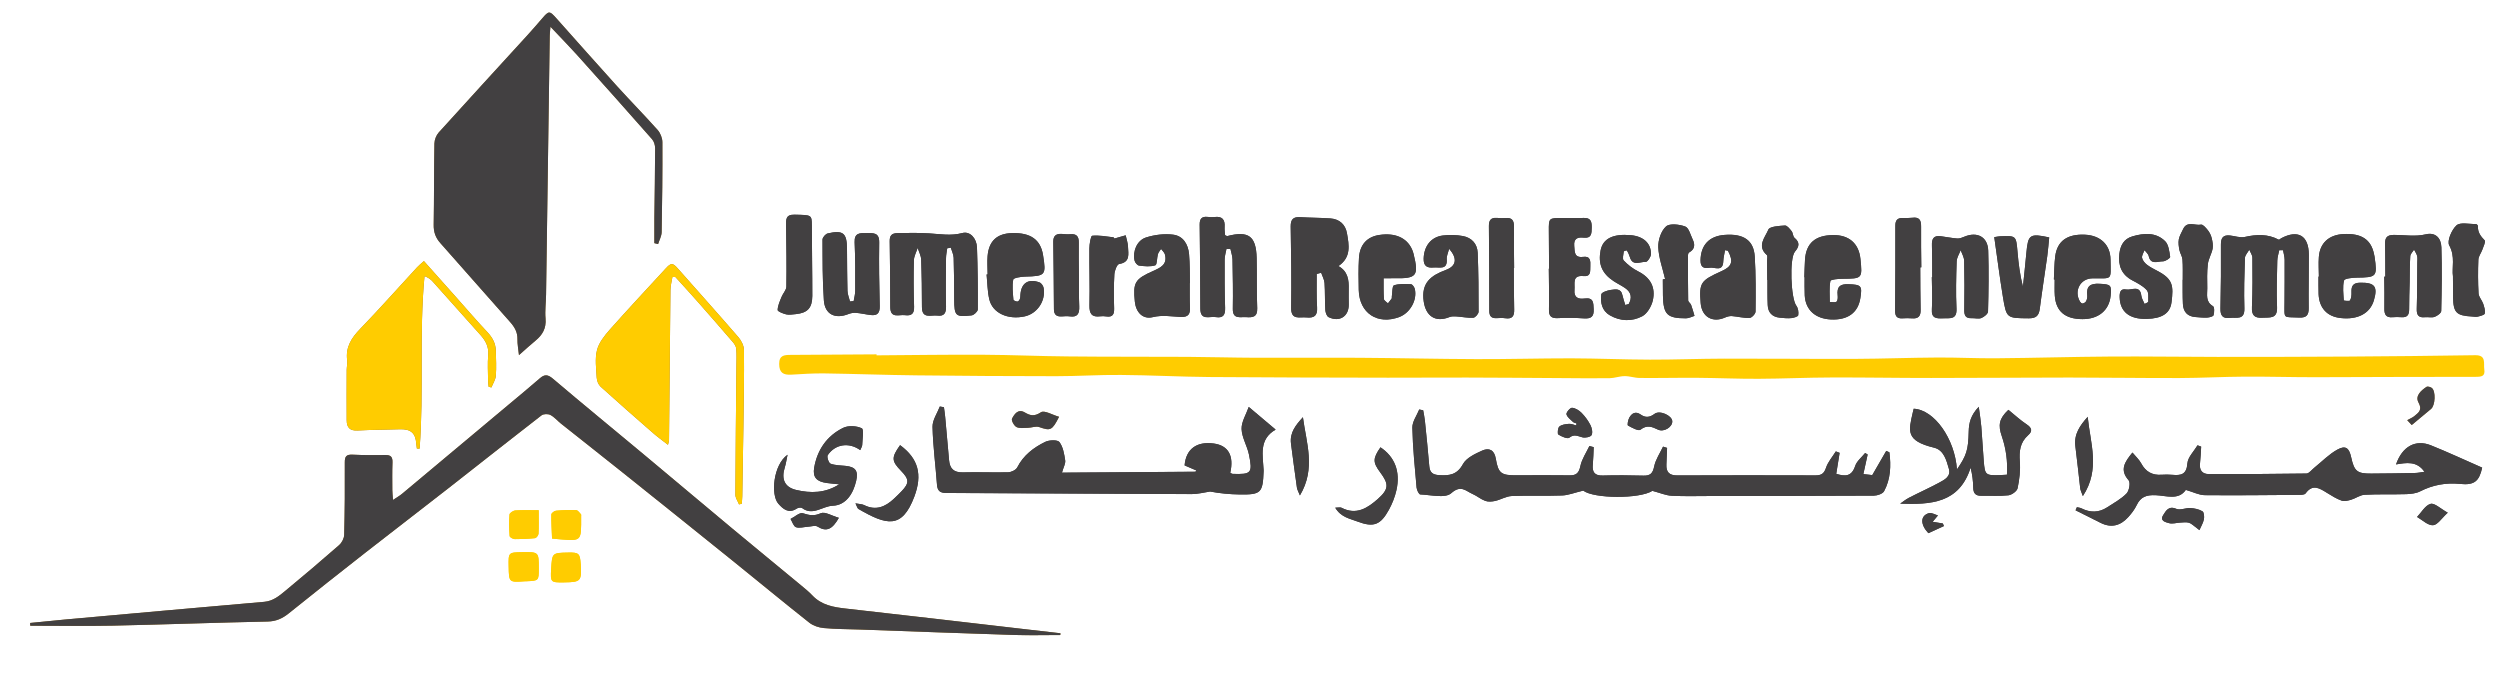 <?xml version="1.0" encoding="utf-8"?>
<!-- Generator: Adobe Illustrator 16.0.0, SVG Export Plug-In . SVG Version: 6.00 Build 0)  -->
<!DOCTYPE svg PUBLIC "-//W3C//DTD SVG 1.1//EN" "http://www.w3.org/Graphics/SVG/1.1/DTD/svg11.dtd">
<svg version="1.1" id="Layer_1" xmlns="http://www.w3.org/2000/svg" xmlns:xlink="http://www.w3.org/1999/xlink" x="0px" y="0px"
	 width="226px" height="61.333px" viewBox="29.5 333.167 226 61.333" enable-background="new 29.5 333.167 226 61.333"
	 xml:space="preserve">
<path fill-rule="evenodd" clip-rule="evenodd" fill="#9C7225" d="M88.653,355.147c0.113,0.026,0.227,0.054,0.339,0.082
	c0.111-0.361,0.315-0.72,0.321-1.08c0.052-2.709,0.08-5.418,0.067-8.128c-0.001-0.371-0.18-0.82-0.426-1.101
	c-1.201-1.345-2.469-2.635-3.683-3.973c-1.83-2.021-3.64-4.07-5.455-6.104c-0.638-0.719-0.696-0.719-1.296-0.018
	c-0.445,0.516-0.89,1.032-1.35,1.536c-2.673,2.93-5.355,5.845-8.011,8.785c-0.225,0.253-0.382,0.66-0.387,0.996
	c-0.045,2.443-0.026,4.893-0.066,7.337c-0.012,0.657,0.163,1.171,0.607,1.667c2.11,2.362,4.184,4.76,6.296,7.123
	c0.419,0.469,0.688,0.938,0.67,1.583c-0.011,0.414,0.076,0.831,0.136,1.416c0.607-0.532,1.038-0.938,1.495-1.309
	c0.635-0.52,0.981-1.123,0.907-1.993c-0.064-0.719,0.04-1.453,0.048-2.178c0.113-7.798,0.221-15.598,0.332-23.398
	c0.004-0.206,0.031-0.41,0.064-0.807c0.897,0.951,1.678,1.745,2.423,2.571c2.267,2.522,4.523,5.051,6.763,7.597
	c0.18,0.203,0.277,0.544,0.277,0.82c-0.003,2.096-0.046,4.188-0.068,6.28C88.646,353.619,88.653,354.384,88.653,355.147z"/>
<path fill-rule="evenodd" clip-rule="evenodd" fill="#9C7225" d="M125.349,390.574c0.006-0.052,0.01-0.107,0.016-0.159
	c-1.058-0.12-2.117-0.241-3.175-0.364c-5.406-0.624-10.81-1.264-16.218-1.867c-1.138-0.127-2.211-0.312-3.04-1.193
	c-0.303-0.321-0.646-0.6-0.985-0.88c-2.085-1.728-4.181-3.44-6.26-5.171c-2.638-2.196-5.257-4.41-7.895-6.609
	c-2.771-2.313-5.565-4.596-8.316-6.931c-0.456-0.387-0.748-0.403-1.172-0.035c-0.929,0.81-1.88,1.593-2.826,2.384
	c-3.202,2.684-6.407,5.367-9.616,8.046c-0.219,0.188-0.477,0.328-0.836,0.57c-0.03-0.415-0.06-0.646-0.061-0.881
	c-0.003-0.838-0.018-1.677,0.014-2.514c0.016-0.481-0.145-0.676-0.639-0.667c-0.991,0.015-1.985,0.016-2.974-0.032
	c-0.558-0.024-0.705,0.156-0.699,0.71c0.015,2.18,0,4.365-0.055,6.545c-0.009,0.312-0.214,0.705-0.454,0.917
	c-1.604,1.405-3.233,2.785-4.877,4.146c-0.551,0.455-1.099,0.915-1.893,0.984c-6.017,0.52-12.029,1.065-18.044,1.604
	c-1.04,0.094-2.081,0.204-3.12,0.307c0.003,0.083,0.006,0.166,0.011,0.25c2.484,0,4.969,0.043,7.451-0.008
	c4.671-0.101,9.341-0.274,14.013-0.372c0.764-0.016,1.33-0.279,1.901-0.737c2.295-1.849,4.609-3.673,6.93-5.491
	c2.495-1.95,5.01-3.873,7.505-5.823c2.809-2.193,5.598-4.41,8.418-6.588c0.179-0.138,0.593-0.146,0.804-0.034
	c0.358,0.189,0.636,0.528,0.962,0.789c1.86,1.477,3.729,2.944,5.584,4.428c3.316,2.648,6.627,5.303,9.932,7.966
	c2.313,1.861,4.6,3.756,6.927,5.595c0.35,0.275,0.856,0.444,1.308,0.485c1.072,0.101,2.155,0.094,3.233,0.133
	c4.649,0.164,9.294,0.344,13.942,0.492C122.546,390.611,123.949,390.574,125.349,390.574z"/>
<path fill-rule="evenodd" clip-rule="evenodd" fill="#9C7225" d="M67.184,373.711c0.083,0.007,0.167,0.007,0.25,0.012
	c0.397-5.177-0.054-10.387,0.442-15.6c0.313,0.131,0.545,0.277,0.723,0.478c1.448,1.607,2.883,3.225,4.327,4.84
	c0.471,0.523,0.777,1.08,0.708,1.838c-0.066,0.745-0.018,1.497-0.011,2.245c0,0.203,0.032,0.407,0.049,0.606
	c0.084,0.021,0.167,0.042,0.252,0.063c0.142-0.356,0.373-0.703,0.401-1.066c0.058-0.742,0.014-1.496-0.001-2.241
	c-0.013-0.672-0.304-1.204-0.767-1.697c-0.934-0.989-1.82-2.025-2.727-3.044c-0.99-1.112-1.983-2.227-3.009-3.375
	c-0.26,0.237-0.45,0.38-0.608,0.554c-1.714,1.857-3.39,3.752-5.147,5.569c-0.797,0.825-1.34,1.665-1.182,2.852
	c0.037,0.28-0.04,0.573-0.042,0.857c-0.005,1.52-0.012,3.04-0.001,4.56c0.002,0.632,0.273,0.962,0.978,0.923
	c1.273-0.069,2.551-0.069,3.825-0.113c0.977-0.035,1.423,0.344,1.485,1.297C67.139,373.415,67.164,373.563,67.184,373.711z"/>
<path fill-rule="evenodd" clip-rule="evenodd" fill="#9C7225" d="M90.287,358.21c0.091,0,0.18,0,0.269,0
	c0.641,0.709,1.291,1.412,1.922,2.129c1.092,1.234,2.178,2.478,3.253,3.73c0.149,0.174,0.307,0.4,0.325,0.617
	c0.047,0.521,0.021,1.052,0.017,1.575c-0.035,3.876-0.081,7.753-0.094,11.628c-0.001,0.293,0.215,0.583,0.329,0.876
	c0.083-0.019,0.165-0.041,0.248-0.061c0.016-0.228,0.044-0.455,0.047-0.683c0.036-2.107,0.076-4.218,0.102-6.327
	c0.03-2.289,0.073-4.581,0.05-6.867c-0.004-0.395-0.227-0.854-0.49-1.16c-1.81-2.095-3.661-4.157-5.494-6.233
	c-0.452-0.514-0.607-0.524-1.083-0.004c-1.694,1.845-3.406,3.67-5.066,5.541c-0.479,0.544-0.984,1.177-1.153,1.85
	c-0.199,0.784-0.072,1.664-0.026,2.496c0.015,0.277,0.15,0.62,0.352,0.803c1.561,1.414,3.148,2.805,4.736,4.19
	c0.412,0.359,0.859,0.679,1.353,1.068c0.059-0.237,0.096-0.318,0.096-0.402c0.043-4.536,0.078-9.071,0.128-13.61
	C90.114,358.982,90.226,358.597,90.287,358.21z"/>
<path fill-rule="evenodd" clip-rule="evenodd" fill="#FFCC00" d="M79.406,381.854c2.771,0.247,2.628,0.408,2.631-2.056
	c0-0.044,0.017-0.107-0.006-0.129c-0.141-0.141-0.287-0.381-0.441-0.388c-0.607-0.029-1.221-0.003-1.829,0.054
	c-0.156,0.015-0.417,0.218-0.42,0.337C79.329,380.402,79.377,381.138,79.406,381.854z"/>
<path fill-rule="evenodd" clip-rule="evenodd" fill="#FFCC00" d="M75.482,384.394c0.027,1.424,0.027,1.424,1.472,1.321
	c0.043,0,0.088,0,0.131-0.003c1.12-0.048,1.12-0.048,1.121-1.155c0.002-1.493,0.002-1.493-1.49-1.475
	C75.457,383.104,75.457,383.104,75.482,384.394z"/>
<path fill-rule="evenodd" clip-rule="evenodd" fill="#FFCC00" d="M80.523,385.811c1.474-0.017,1.563-0.11,1.479-1.614
	c-0.002-0.022-0.005-0.045-0.007-0.065c-0.066-0.935-0.174-1.031-1.122-1.013c-1.462,0.028-1.462,0.028-1.548,1.471
	c-0.071,1.217-0.053,1.237,1.13,1.225C80.479,385.813,80.501,385.813,80.523,385.811z"/>
<path fill-rule="evenodd" clip-rule="evenodd" fill="#FFCC00" d="M78.197,379.292c-0.755,0-1.431-0.028-2.103,0.018
	c-0.193,0.013-0.522,0.224-0.535,0.365c-0.053,0.648-0.037,1.304,0.011,1.952c0.008,0.11,0.302,0.274,0.463,0.276
	c0.611,0.006,1.225-0.02,1.831-0.086c0.126-0.015,0.311-0.26,0.319-0.404C78.217,380.76,78.197,380.103,78.197,379.292z"/>
<path fill-rule="evenodd" clip-rule="evenodd" fill="#424041" d="M39.596,394.598c0-0.007,0-0.013,0-0.023c-0.087,0-0.176,0-0.263,0
	c-0.287,0-0.594-0.059-0.6,0.394c-0.004,0.407,0.195,0.538,0.573,0.518c0.262-0.017,0.545,0.054,0.783-0.021
	c0.149-0.047,0.306-0.286,0.324-0.451c0.014-0.126-0.16-0.332-0.298-0.399C39.973,394.544,39.772,394.598,39.596,394.598z"/>
<path fill-rule="evenodd" clip-rule="evenodd" fill="#424041" d="M88.653,355.147c0-0.764-0.007-1.528,0.002-2.294
	c0.022-2.093,0.065-4.185,0.068-6.28c0-0.276-0.097-0.617-0.277-0.82c-2.24-2.546-4.496-5.074-6.763-7.597
	c-0.746-0.826-1.526-1.62-2.423-2.571c-0.033,0.396-0.06,0.601-0.064,0.807c-0.11,7.801-0.219,15.601-0.332,23.398
	c-0.008,0.725-0.112,1.459-0.048,2.178c0.075,0.87-0.272,1.474-0.907,1.993c-0.457,0.37-0.888,0.776-1.495,1.309
	c-0.061-0.585-0.147-1.002-0.136-1.416c0.018-0.645-0.251-1.114-0.67-1.583c-2.112-2.363-4.186-4.761-6.296-7.123
	c-0.444-0.496-0.619-1.01-0.607-1.667c0.041-2.444,0.021-4.894,0.066-7.337c0.005-0.336,0.162-0.743,0.387-0.996
	c2.655-2.94,5.338-5.855,8.011-8.785c0.46-0.504,0.905-1.021,1.35-1.536c0.6-0.701,0.658-0.701,1.296,0.018
	c1.815,2.034,3.625,4.083,5.455,6.104c1.213,1.338,2.481,2.628,3.683,3.973c0.246,0.28,0.425,0.729,0.426,1.101
	c0.013,2.71-0.015,5.419-0.067,8.128c-0.005,0.36-0.209,0.719-0.321,1.08C88.879,355.201,88.766,355.174,88.653,355.147z"/>
<path fill-rule="evenodd" clip-rule="evenodd" fill="#424041" d="M125.349,390.574c-1.4,0-2.803,0.037-4.202-0.007
	c-4.648-0.148-9.293-0.328-13.942-0.492c-1.078-0.039-2.161-0.032-3.233-0.133c-0.451-0.041-0.958-0.21-1.308-0.485
	c-2.328-1.839-4.615-3.733-6.927-5.595c-3.305-2.663-6.616-5.317-9.932-7.966c-1.855-1.483-3.725-2.951-5.584-4.428
	c-0.326-0.261-0.604-0.6-0.962-0.789c-0.21-0.111-0.625-0.104-0.804,0.034c-2.821,2.178-5.61,4.395-8.418,6.588
	c-2.496,1.95-5.011,3.873-7.505,5.823c-2.321,1.818-4.635,3.643-6.93,5.491c-0.571,0.458-1.138,0.722-1.901,0.737
	c-4.672,0.098-9.342,0.271-14.013,0.372c-2.481,0.051-4.966,0.008-7.451,0.008c-0.005-0.084-0.008-0.167-0.011-0.25
	c1.039-0.103,2.08-0.213,3.12-0.307c6.015-0.538,12.027-1.084,18.044-1.604c0.794-0.069,1.342-0.529,1.893-0.984
	c1.644-1.361,3.272-2.741,4.877-4.146c0.24-0.212,0.445-0.605,0.454-0.917c0.055-2.18,0.07-4.365,0.055-6.545
	c-0.005-0.554,0.141-0.734,0.699-0.71c0.988,0.048,1.983,0.047,2.974,0.032c0.494-0.009,0.655,0.186,0.639,0.667
	c-0.032,0.837-0.017,1.676-0.014,2.514c0.001,0.235,0.031,0.466,0.061,0.881c0.36-0.242,0.617-0.383,0.836-0.57
	c3.209-2.679,6.414-5.362,9.616-8.046c0.946-0.791,1.896-1.574,2.826-2.384c0.424-0.368,0.717-0.352,1.172,0.035
	c2.751,2.335,5.545,4.618,8.316,6.931c2.638,2.199,5.257,4.413,7.895,6.609c2.079,1.73,4.174,3.443,6.26,5.171
	c0.338,0.28,0.682,0.559,0.985,0.88c0.829,0.882,1.902,1.066,3.04,1.193c5.408,0.604,10.813,1.243,16.218,1.867
	c1.059,0.123,2.117,0.244,3.175,0.364C125.359,390.467,125.355,390.522,125.349,390.574z"/>
<path fill-rule="evenodd" clip-rule="evenodd" fill="#FFCC00" d="M67.184,373.711c-0.02-0.148-0.045-0.296-0.056-0.444
	c-0.062-0.953-0.508-1.332-1.485-1.297c-1.274,0.044-2.552,0.044-3.825,0.113c-0.705,0.039-0.976-0.291-0.978-0.923
	c-0.011-1.52-0.004-3.04,0.001-4.56c0.002-0.284,0.079-0.577,0.042-0.857c-0.158-1.187,0.385-2.026,1.182-2.852
	c1.757-1.817,3.433-3.712,5.147-5.569c0.158-0.174,0.348-0.316,0.608-0.554c1.026,1.148,2.019,2.263,3.009,3.375
	c0.907,1.019,1.793,2.055,2.727,3.044c0.463,0.493,0.753,1.025,0.767,1.697c0.015,0.745,0.059,1.499,0.001,2.241
	c-0.029,0.363-0.26,0.71-0.401,1.066c-0.085-0.021-0.168-0.041-0.252-0.063c-0.017-0.199-0.048-0.403-0.049-0.606
	c-0.007-0.748-0.056-1.5,0.011-2.245c0.069-0.758-0.238-1.314-0.708-1.838c-1.444-1.615-2.879-3.232-4.327-4.84
	c-0.177-0.2-0.41-0.347-0.723-0.478c-0.497,5.213-0.045,10.423-0.442,15.6C67.351,373.718,67.267,373.718,67.184,373.711z"/>
<path fill-rule="evenodd" clip-rule="evenodd" fill="#FFCC00" d="M90.287,358.21c-0.061,0.387-0.173,0.772-0.179,1.156
	c-0.051,4.539-0.085,9.074-0.128,13.61c0,0.084-0.037,0.165-0.096,0.402c-0.494-0.39-0.941-0.709-1.353-1.068
	c-1.588-1.386-3.175-2.776-4.736-4.19c-0.202-0.183-0.336-0.525-0.352-0.803c-0.046-0.832-0.173-1.712,0.026-2.496
	c0.169-0.673,0.674-1.306,1.153-1.85c1.66-1.871,3.372-3.696,5.066-5.541c0.476-0.521,0.63-0.51,1.083,0.004
	c1.833,2.076,3.685,4.139,5.494,6.233c0.264,0.307,0.486,0.766,0.49,1.16c0.023,2.286-0.02,4.578-0.05,6.867
	c-0.026,2.109-0.066,4.22-0.102,6.327c-0.003,0.228-0.031,0.455-0.047,0.683c-0.083,0.02-0.164,0.042-0.248,0.061
	c-0.114-0.293-0.33-0.583-0.329-0.876c0.013-3.875,0.059-7.752,0.094-11.628c0.004-0.523,0.03-1.055-0.017-1.575
	c-0.018-0.217-0.176-0.443-0.325-0.617c-1.075-1.253-2.161-2.496-3.253-3.73c-0.631-0.717-1.282-1.42-1.922-2.129
	C90.466,358.21,90.378,358.21,90.287,358.21z"/>
<path fill-rule="evenodd" clip-rule="evenodd" fill="#FFCC00" d="M79.406,381.854c-0.028-0.716-0.077-1.451-0.066-2.182
	c0.003-0.119,0.264-0.322,0.42-0.337c0.608-0.057,1.222-0.083,1.829-0.054c0.154,0.007,0.3,0.247,0.441,0.388
	c0.023,0.021,0.006,0.085,0.006,0.129C82.034,382.262,82.177,382.101,79.406,381.854z"/>
<path fill-rule="evenodd" clip-rule="evenodd" fill="#FFCC00" d="M75.482,384.394c-0.026-1.29-0.026-1.29,1.234-1.312
	c1.492-0.019,1.492-0.019,1.49,1.475c0,1.107,0,1.107-1.121,1.155c-0.043,0.003-0.088,0.003-0.131,0.003
	C75.509,385.817,75.509,385.817,75.482,384.394z"/>
<path fill-rule="evenodd" clip-rule="evenodd" fill="#FFCC00" d="M80.523,385.813c-0.022,0.001-0.044,0.001-0.067,0.001
	c-1.183,0.013-1.202-0.008-1.13-1.225c0.086-1.442,0.086-1.442,1.548-1.471c0.948-0.019,1.056,0.078,1.122,1.013
	c0.002,0.021,0.005,0.043,0.007,0.065C82.086,385.7,81.998,385.794,80.523,385.813z"/>
<path fill-rule="evenodd" clip-rule="evenodd" fill="#FFCC00" d="M78.197,379.292c0,0.811,0.02,1.468-0.013,2.121
	c-0.009,0.145-0.193,0.39-0.319,0.404c-0.605,0.066-1.219,0.092-1.831,0.086c-0.162-0.002-0.455-0.166-0.463-0.276
	c-0.047-0.648-0.063-1.304-0.011-1.952c0.012-0.142,0.341-0.353,0.535-0.365C76.766,379.264,77.442,379.292,78.197,379.292z"/>
<path fill-rule="evenodd" clip-rule="evenodd" fill="#424041" d="M39.596,394.598c0.176,0,0.377-0.054,0.52,0.017
	c0.139,0.067,0.312,0.273,0.298,0.399c-0.018,0.165-0.175,0.404-0.324,0.451c-0.238,0.074-0.521,0.004-0.783,0.021
	c-0.378,0.021-0.578-0.11-0.573-0.518c0.005-0.452,0.313-0.394,0.6-0.394c0.087,0,0.176,0,0.263,0
	C39.596,394.585,39.596,394.591,39.596,394.598z"/>
<g>
	<path fill-rule="evenodd" clip-rule="evenodd" fill="#424041" d="M172.623,377.519c0.973,0.738,5.106,0.759,6.25,0.021
		c0.709,0.188,1.232,0.421,1.765,0.445c1.221,0.062,2.449,0.018,3.669,0.02c4.861-0.006,9.723-0.003,14.584-0.032
		c0.323-0.002,0.803-0.165,0.931-0.405c0.592-1.1,0.634-2.3,0.479-3.511c-0.094-0.043-0.19-0.084-0.285-0.129
		c-0.397,0.684-0.791,1.37-1.264,2.188c-0.125-0.009-0.442-0.048-0.807-0.092c0.147-0.672,0.268-1.221,0.389-1.772
		c-0.075-0.045-0.152-0.092-0.229-0.134c-0.309,0.39-0.753,0.73-0.899,1.174c-0.317,0.971-0.915,0.957-1.712,0.708
		c0.104-0.648,0.207-1.271,0.306-1.896c-0.114-0.044-0.229-0.087-0.343-0.131c-0.31,0.497-0.719,0.959-0.893,1.497
		c-0.176,0.529-0.437,0.669-0.936,0.672c-4.17-0.014-8.336-0.014-12.506,0.003c-0.725,0.005-1.014-0.302-0.981-0.994
		c0.028-0.497,0.043-0.997,0.061-1.493c-0.122-0.038-0.243-0.08-0.364-0.116c-0.281,0.596-0.675,1.169-0.803,1.794
		c-0.127,0.621-0.35,0.843-0.96,0.83c-1.226-0.032-2.45-0.049-3.67-0.011c-0.759,0.026-0.987-0.312-0.916-1.001
		c0.05-0.52,0.056-1.044,0.08-1.564c-0.132-0.033-0.26-0.066-0.388-0.102c-0.285,0.599-0.683,1.177-0.816,1.811
		c-0.13,0.61-0.351,0.85-0.961,0.839c-1.603-0.019-3.206-0.013-4.81-0.004c-1.374,0.01-1.65-0.159-1.875-1.497
		c-0.135-0.819-0.622-1.006-1.226-0.738c-0.648,0.294-1.436,0.66-1.743,1.222c-0.535,0.976-1.232,1.056-2.157,0.999
		c-0.585-0.037-0.839-0.239-0.888-0.815c-0.114-1.362-0.254-2.727-0.394-4.086c-0.031-0.322-0.104-0.639-0.158-0.96
		c-0.119-0.025-0.238-0.05-0.356-0.075c-0.222,0.553-0.636,1.104-0.622,1.651c0.038,1.805,0.222,3.604,0.381,5.404
		c0.02,0.227,0.211,0.621,0.334,0.626c0.956,0.037,2.251,0.373,2.795-0.11c0.885-0.789,1.321-0.195,1.931,0.067
		c0.398,0.172,0.743,0.477,1.148,0.624c0.265,0.099,0.607,0.07,0.895,0.007c0.511-0.118,1.001-0.427,1.511-0.446
		c1.511-0.062,3.029,0.01,4.544-0.049C171.277,377.938,171.827,377.707,172.623,377.519z"/>
	<path fill-rule="evenodd" clip-rule="evenodd" fill="#424041" d="M144.817,372.003c-0.887-0.747-1.58-1.331-2.431-2.048
		c-0.243,0.694-0.669,1.354-0.648,1.998c0.028,0.775,0.506,1.523,0.666,2.306c0.346,1.681,0.214,1.809-1.465,1.749
		c-0.078-0.003-0.153-0.063-0.225-0.099c0.351-1.541-0.173-2.465-1.487-2.646c-1.557-0.214-2.517,0.507-2.641,1.978
		c0.354,0.153,0.706,0.305,1.06,0.456c-0.024,0.041-0.05,0.08-0.073,0.117c-3.986,0.027-7.97,0.055-12.074,0.083
		c0.145-0.508,0.338-0.828,0.293-1.113c-0.089-0.572-0.19-1.214-0.521-1.649c-0.164-0.221-0.918-0.198-1.28-0.021
		c-1.051,0.513-1.975,1.211-2.535,2.312c-0.117,0.229-0.529,0.427-0.811,0.437c-1.371,0.034-2.742-0.03-4.111,0.009
		c-0.813,0.018-1.176-0.339-1.24-1.114c-0.109-1.306-0.229-2.61-0.352-3.917c-0.028-0.288-0.074-0.573-0.111-0.86
		c-0.124-0.021-0.247-0.042-0.371-0.063c-0.233,0.611-0.673,1.228-0.66,1.835c0.038,1.741,0.276,3.479,0.402,5.223
		c0.041,0.555,0.272,0.755,0.819,0.757c7.404,0.029,14.807,0.079,22.208,0.101c0.555,0.002,1.109-0.147,1.662-0.231
		c0.871,0.168,1.771,0.252,2.672,0.264c1.939,0.028,2.093-0.142,2.168-2.104c0-0.029,0.001-0.056,0-0.089
		C143.668,374.321,143.276,372.889,144.817,372.003z"/>
	<path fill-rule="evenodd" clip-rule="evenodd" fill="#424041" d="M227.098,377.453c0.675,0.196,1.186,0.466,1.698,0.476
		c2.794,0.026,5.591-0.003,8.385-0.025c0.256-0.001,0.635,0.017,0.745-0.134c0.649-0.895,1.279-0.452,1.943-0.045
		c0.424,0.26,0.848,0.532,1.309,0.695c0.245,0.089,0.579,0.003,0.851-0.074c0.421-0.124,0.817-0.431,1.233-0.452
		c1.251-0.07,2.505-0.017,3.757-0.057c0.427-0.015,0.894-0.063,1.263-0.253c1.154-0.585,2.334-0.802,3.631-0.669
		c1.285,0.133,1.712-0.27,1.976-1.474c-1.557-0.682-3.079-1.392-4.633-2.017c-1.387-0.559-2.59,0.095-3.153,1.726
		c0.941-0.156,1.879-0.33,2.569,0.665c-0.324,0.045-0.601,0.108-0.88,0.11c-1.309,0.028-2.617,0.044-3.93,0.053
		c-1.281,0.01-1.538-0.208-1.818-1.485c-0.18-0.829-0.504-1.092-1.238-0.685c-0.764,0.419-1.394,1.079-2.083,1.633
		c-0.236,0.186-0.475,0.526-0.717,0.532c-2.938,0.047-5.881,0.054-8.821,0.05c-0.608,0.001-0.878-0.354-0.802-0.978
		c0.058-0.498,0.072-1,0.103-1.503c-0.11-0.041-0.222-0.083-0.33-0.121c-0.32,0.542-0.872,1.073-0.915,1.635
		c-0.072,1.022-0.587,1.105-1.365,1.034c-0.317-0.029-0.642-0.027-0.961-0.007c-0.851,0.063-1.446-0.271-1.852-1.032
		c-0.19-0.35-0.507-0.631-0.789-0.975c-0.719,0.876-1.17,1.576-0.345,2.506c0.179,0.201,0.055,0.947-0.187,1.194
		c-0.495,0.509-1.158,0.864-1.765,1.26c-0.75,0.486-1.527,0.48-2.317,0.085c-0.123-0.063-0.271-0.067-0.407-0.104
		c-0.043,0.093-0.08,0.188-0.123,0.279c0.754,0.377,1.506,0.754,2.261,1.133c0.977,0.496,1.809,0.256,2.512-0.526
		c0.285-0.319,0.563-0.673,0.745-1.058c0.361-0.766,0.888-0.949,1.727-0.913C225.328,377.968,226.434,378.42,227.098,377.453z"/>
	<path fill-rule="evenodd" clip-rule="evenodd" fill="#424041" d="M211.059,370.215c-0.851,0.802-0.94,1.388-0.597,2.38
		c0.383,1.117,0.542,2.287,0.465,3.485c-0.314,0.016-0.486,0.031-0.661,0.038c-1.271,0.034-1.331-0.012-1.433-1.26
		c-0.086-1.045-0.135-2.092-0.223-3.141c-0.044-0.522-0.133-1.043-0.229-1.777c-0.732,0.768-0.895,1.466-0.91,2.243
		c-0.039,1.68-0.202,2.158-1.063,3.423c-0.193-2.776-2.043-5.399-3.907-5.491c-0.025,0.104-0.056,0.213-0.081,0.324
		c-0.376,1.677-0.693,2.564,1.92,3.197c0.882,0.212,1.116,1.132,1.339,1.911c0.198,0.701-0.394,0.987-0.864,1.244
		c-0.895,0.487-1.827,0.899-2.735,1.368c-0.285,0.143-0.536,0.356-0.804,0.537c2.732,0.093,5.337-0.01,6.366-3.254
		c0.159,0.637,0.23,1.219,0.238,1.805c0.009,0.518,0.219,0.748,0.735,0.736c0.817-0.016,1.641,0.049,2.446-0.042
		c0.309-0.039,0.77-0.37,0.829-0.639c0.166-0.788,0.266-1.62,0.203-2.417c-0.072-0.932,0.018-1.726,0.752-2.378
		c0.396-0.349,0.356-0.65-0.121-0.968C212.15,371.164,211.645,370.69,211.059,370.215z"/>
	<path fill-rule="evenodd" clip-rule="evenodd" fill="#424041" d="M107.266,373.857c0.084-0.209,0.179-0.34,0.181-0.476
		c0.014-0.519,0.168-1.391-0.043-1.498c-0.469-0.225-1.22-0.269-1.687-0.035c-1.464,0.718-2.335,1.985-2.614,3.591
		c-0.154,0.879,0.226,1.268,1.143,1.391c0.371,0.052,0.746,0.081,1.119,0.119c-1.26,0.806-2.585,0.821-3.905,0.506
		c-1.035-0.249-1.344-0.982-1.019-2.021c0.104-0.329,0.151-0.672,0.255-1.159c-1.306,0.923-1.53,3.643-0.836,4.423
		c0.417,0.472,0.926,0.937,1.659,0.447c0.123-0.083,0.388-0.124,0.485-0.055c0.973,0.742,1.854-0.174,2.781-0.205
		c1.179-0.045,1.844-1.074,2.114-2.251c0.201-0.89-0.048-1.255-0.951-1.35c-0.461-0.047-0.947-0.043-1.368-0.2
		c-0.169-0.067-0.349-0.62-0.252-0.771C105.001,373.313,106.244,373.123,107.266,373.857z"/>
	<path fill-rule="evenodd" clip-rule="evenodd" fill="#424041" d="M110.867,373.408c-0.801,1.133-0.784,1.426,0.107,2.345
		c0.728,0.749,0.731,1.095,0.013,1.839c-0.221,0.231-0.452,0.454-0.686,0.672c-0.783,0.732-1.639,1.091-2.694,0.559
		c-0.18-0.089-0.41-0.083-0.774-0.152c0.144,0.279,0.173,0.454,0.271,0.509c2.545,1.471,3.933,1.847,5.052-1.122
		C112.899,376.077,112.528,374.629,110.867,373.408z"/>
	<path fill-rule="evenodd" clip-rule="evenodd" fill="#424041" d="M154.293,373.604c-0.701,1.022-0.703,1.354-0.009,2.281
		c0.781,1.048,0.766,1.504-0.216,2.379c-0.942,0.837-1.96,1.5-3.3,0.801c-0.103-0.055-0.258-0.005-0.563-0.003
		c0.516,0.871,1.333,0.99,2.008,1.25c1.467,0.559,2.094,0.309,2.849-1.072c0.301-0.549,0.542-1.161,0.677-1.77
		C156.113,375.791,155.579,374.457,154.293,373.604z"/>
	<path fill-rule="evenodd" clip-rule="evenodd" fill="#424041" d="M147.284,370.883c-0.634,0.696-1.21,1.387-1.078,2.396
		c0.173,1.327,0.347,2.651,0.535,3.973c0.024,0.175,0.128,0.339,0.27,0.703C148.472,375.514,147.586,373.202,147.284,370.883z"/>
	<path fill-rule="evenodd" clip-rule="evenodd" fill="#424041" d="M218.228,370.846c-0.679,0.77-1.258,1.554-1.116,2.662
		c0.165,1.263,0.287,2.531,0.438,3.794c0.02,0.184,0.115,0.354,0.239,0.709C219.393,375.587,218.453,373.205,218.228,370.846z"/>
	<path fill-rule="evenodd" clip-rule="evenodd" fill="#424041" d="M172.015,371.442c-0.007,0.063-0.013,0.125-0.019,0.188
		c-0.224-0.057-0.452-0.165-0.67-0.146c-0.299,0.02-0.655,0.069-0.863,0.246c-0.144,0.128-0.185,0.657-0.091,0.716
		c0.293,0.185,0.827,0.421,0.989,0.29c0.454-0.367,0.78-0.131,1.197-0.033c0.256,0.063,0.722-0.03,0.82-0.204
		c0.119-0.218,0.033-0.634-0.097-0.893c-0.208-0.408-0.492-0.795-0.814-1.123c-0.222-0.222-0.558-0.434-0.857-0.452
		c-0.167-0.011-0.538,0.424-0.501,0.584c0.062,0.265,0.37,0.48,0.592,0.696C171.777,371.387,171.909,371.399,172.015,371.442z"/>
	<path fill-rule="evenodd" clip-rule="evenodd" fill="#9C7225" d="M125.24,370.846c-0.582-0.163-1.323-0.612-1.632-0.412
		c-0.588,0.388-0.949,0.326-1.466,0.021c-0.608-0.362-0.94,0.152-1.155,0.559c-0.081,0.153,0.182,0.643,0.404,0.758
		c0.281,0.141,0.677,0.078,1.025,0.071c0.346-0.01,0.729-0.176,1.028-0.069C124.465,372.126,124.604,372.095,125.24,370.846z"/>
	<path fill-rule="evenodd" clip-rule="evenodd" fill="#424041" d="M180.674,371.243c-0.029-0.517-1.135-1.02-1.602-0.664
		c-0.449,0.34-0.835,0.36-1.262,0.058c-0.462-0.321-0.791-0.104-1.014,0.276c-0.121,0.207-0.203,0.673-0.13,0.717
		c0.355,0.201,0.951,0.525,1.129,0.384c0.591-0.463,1.038-0.273,1.589-0.009C179.919,372.263,180.704,371.76,180.674,371.243z"/>
	<path fill-rule="evenodd" clip-rule="evenodd" fill="#424041" d="M105.332,379.978c-0.619-0.175-1.252-0.581-1.631-0.415
		c-0.621,0.281-1.042,0.184-1.626,0c-0.285-0.091-0.735,0.33-1.109,0.516c0.159,0.257,0.266,0.663,0.489,0.746
		c0.313,0.111,0.713-0.021,1.076-0.041c0.294-0.016,0.668-0.146,0.873-0.016C104.228,381.285,104.752,381.006,105.332,379.978z"/>
	<path fill-rule="evenodd" clip-rule="evenodd" fill="#424041" d="M227.937,380.785c0.128,0.102,0.259,0.201,0.388,0.306
		c0.14-0.321,0.333-0.63,0.405-0.967c0.051-0.238,0.018-0.648-0.131-0.736c-0.313-0.188-0.716-0.27-1.087-0.294
		c-0.428-0.022-0.931,0.224-1.278,0.072c-0.697-0.302-0.94,0.192-1.178,0.563c-0.346,0.541,0.24,0.648,0.541,0.734
		c0.304,0.083,0.658-0.038,0.991-0.054c0.261-0.014,0.533-0.056,0.777,0.009C227.573,380.472,227.748,380.654,227.937,380.785z"/>
	<path fill-rule="evenodd" clip-rule="evenodd" fill="#9C7225" d="M247.114,371.15c0.134,0.145,0.273,0.295,0.406,0.439
		c0.581-0.485,1.159-0.977,1.745-1.454c0.385-0.312,0.446-1.621,0.063-1.901c-0.121-0.09-0.377-0.158-0.476-0.091
		c-0.497,0.331-1.044,0.821-0.718,1.412c0.359,0.649,0.029,0.898-0.349,1.205C247.591,370.928,247.34,371.022,247.114,371.15z"/>
	<path fill-rule="evenodd" clip-rule="evenodd" fill="#424041" d="M250.778,379.515c-0.662-0.365-1.202-0.902-1.559-0.797
		c-0.479,0.135-0.819,0.767-1.218,1.183c0.482,0.274,0.976,0.772,1.442,0.747C249.848,380.63,250.222,380.016,250.778,379.515z"/>
	<path fill-rule="evenodd" clip-rule="evenodd" fill="#424041" d="M204.211,380.337c0.168-0.202,0.323-0.391,0.479-0.574
		c-0.273-0.077-0.585-0.275-0.818-0.207c-0.779,0.23-0.796,1.01-0.048,1.81c0.463-0.213,0.933-0.43,1.407-0.644
		c-0.035-0.08-0.067-0.153-0.099-0.232C204.798,380.434,204.469,380.378,204.211,380.337z"/>
	<path fill-rule="evenodd" clip-rule="evenodd" fill="#424041" d="M172.623,377.519c-0.796,0.188-1.346,0.42-1.905,0.438
		c-1.515,0.059-3.033-0.013-4.544,0.049c-0.51,0.02-1,0.328-1.511,0.446c-0.288,0.063-0.63,0.092-0.895-0.007
		c-0.405-0.147-0.75-0.452-1.148-0.624c-0.61-0.263-1.046-0.856-1.931-0.067c-0.543,0.483-1.839,0.147-2.795,0.11
		c-0.123-0.005-0.315-0.399-0.334-0.626c-0.159-1.8-0.344-3.6-0.381-5.404c-0.014-0.547,0.4-1.099,0.622-1.651
		c0.118,0.025,0.237,0.05,0.356,0.075c0.053,0.321,0.127,0.638,0.158,0.96c0.14,1.359,0.28,2.724,0.394,4.086
		c0.049,0.576,0.302,0.778,0.888,0.815c0.925,0.057,1.622-0.023,2.157-0.999c0.307-0.562,1.094-0.928,1.743-1.222
		c0.604-0.268,1.091-0.081,1.226,0.738c0.225,1.338,0.501,1.507,1.875,1.497c1.604-0.009,3.207-0.015,4.81,0.004
		c0.61,0.011,0.831-0.229,0.961-0.839c0.134-0.634,0.532-1.212,0.816-1.811c0.128,0.035,0.256,0.068,0.388,0.102
		c-0.024,0.521-0.03,1.045-0.08,1.564c-0.072,0.689,0.156,1.027,0.916,1.001c1.221-0.038,2.444-0.021,3.67,0.011
		c0.61,0.013,0.833-0.209,0.96-0.83c0.128-0.625,0.522-1.198,0.803-1.794c0.121,0.036,0.242,0.078,0.364,0.116
		c-0.018,0.496-0.033,0.996-0.061,1.493c-0.033,0.692,0.256,0.999,0.981,0.994c4.17-0.017,8.336-0.017,12.506-0.003
		c0.499-0.003,0.759-0.143,0.936-0.672c0.174-0.538,0.583-1,0.893-1.497c0.114,0.044,0.229,0.087,0.343,0.131
		c-0.099,0.624-0.202,1.247-0.306,1.896c0.797,0.249,1.395,0.263,1.712-0.708c0.146-0.443,0.59-0.784,0.899-1.174
		c0.077,0.042,0.154,0.089,0.229,0.134c-0.121,0.552-0.241,1.101-0.389,1.772c0.365,0.044,0.682,0.083,0.807,0.092
		c0.473-0.817,0.866-1.504,1.264-2.188c0.095,0.045,0.191,0.086,0.285,0.129c0.154,1.211,0.112,2.411-0.479,3.511
		c-0.128,0.24-0.607,0.403-0.931,0.405c-4.861,0.029-9.723,0.026-14.584,0.032c-1.22-0.002-2.448,0.042-3.669-0.02
		c-0.533-0.024-1.056-0.258-1.765-0.445C177.729,378.277,173.596,378.257,172.623,377.519z"/>
	<path fill-rule="evenodd" clip-rule="evenodd" fill="#424041" d="M144.817,372.003c-1.541,0.886-1.149,2.318-1.084,3.667
		c0.001,0.033,0,0.06,0,0.089c-0.075,1.963-0.229,2.133-2.168,2.104c-0.901-0.012-1.801-0.096-2.672-0.264
		c-0.553,0.084-1.107,0.233-1.662,0.231c-7.401-0.021-14.804-0.071-22.208-0.101c-0.547-0.002-0.778-0.202-0.819-0.757
		c-0.126-1.744-0.364-3.481-0.402-5.223c-0.014-0.607,0.426-1.224,0.66-1.835c0.125,0.021,0.248,0.041,0.371,0.063
		c0.037,0.287,0.083,0.572,0.111,0.86c0.122,1.307,0.243,2.611,0.352,3.917c0.063,0.775,0.426,1.132,1.24,1.114
		c1.369-0.039,2.741,0.025,4.111-0.009c0.281-0.01,0.694-0.207,0.811-0.437c0.56-1.101,1.483-1.799,2.535-2.312
		c0.361-0.177,1.116-0.199,1.28,0.021c0.331,0.436,0.432,1.077,0.521,1.649c0.044,0.285-0.149,0.605-0.293,1.113
		c4.104-0.028,8.088-0.056,12.074-0.083c0.022-0.037,0.048-0.076,0.073-0.117c-0.354-0.151-0.706-0.303-1.06-0.456
		c0.124-1.471,1.084-2.191,2.641-1.978c1.314,0.181,1.837,1.104,1.487,2.646c0.072,0.036,0.147,0.096,0.225,0.099
		c1.68,0.06,1.811-0.068,1.465-1.749c-0.16-0.782-0.638-1.53-0.666-2.306c-0.021-0.645,0.405-1.304,0.648-1.998
		C143.238,370.672,143.93,371.256,144.817,372.003z M123.752,375.983c0.229-0.211,0.392-0.363,0.554-0.513
		c-0.252-0.223-0.488-0.586-0.763-0.621c-0.22-0.024-0.491,0.349-0.739,0.541C123.098,375.575,123.389,375.757,123.752,375.983z"/>
	<path fill-rule="evenodd" clip-rule="evenodd" fill="#424041" d="M227.098,377.453c-0.664,0.967-1.77,0.515-2.725,0.48
		c-0.839-0.036-1.365,0.147-1.727,0.913c-0.183,0.385-0.46,0.738-0.745,1.058c-0.703,0.782-1.535,1.022-2.512,0.526
		c-0.755-0.379-1.507-0.756-2.261-1.133c0.043-0.092,0.08-0.187,0.123-0.279c0.136,0.036,0.284,0.04,0.407,0.104
		c0.79,0.396,1.567,0.401,2.317-0.085c0.606-0.396,1.27-0.751,1.765-1.26c0.241-0.247,0.365-0.993,0.187-1.194
		c-0.825-0.93-0.374-1.63,0.345-2.506c0.282,0.344,0.599,0.625,0.789,0.975c0.405,0.761,1.001,1.095,1.852,1.032
		c0.319-0.021,0.644-0.022,0.961,0.007c0.778,0.071,1.293-0.012,1.365-1.034c0.043-0.562,0.595-1.093,0.915-1.635
		c0.108,0.038,0.22,0.08,0.33,0.121c-0.03,0.503-0.045,1.005-0.103,1.503c-0.076,0.624,0.193,0.979,0.802,0.978
		c2.94,0.004,5.883-0.003,8.821-0.05c0.242-0.006,0.48-0.347,0.717-0.532c0.689-0.554,1.319-1.214,2.083-1.633
		c0.734-0.407,1.059-0.145,1.238,0.685c0.28,1.277,0.537,1.495,1.818,1.485c1.313-0.009,2.621-0.024,3.93-0.053
		c0.279-0.002,0.556-0.065,0.88-0.11c-0.69-0.995-1.628-0.821-2.569-0.665c0.563-1.631,1.767-2.284,3.153-1.726
		c1.554,0.625,3.076,1.335,4.633,2.017c-0.264,1.204-0.69,1.606-1.976,1.474c-1.297-0.133-2.477,0.084-3.631,0.669
		c-0.369,0.189-0.836,0.238-1.263,0.253c-1.252,0.04-2.506-0.014-3.757,0.057c-0.416,0.021-0.813,0.328-1.233,0.452
		c-0.271,0.077-0.605,0.163-0.851,0.074c-0.461-0.163-0.885-0.436-1.309-0.695c-0.664-0.407-1.294-0.85-1.943,0.045
		c-0.11,0.15-0.489,0.133-0.745,0.134c-2.794,0.022-5.591,0.052-8.385,0.025C228.283,377.919,227.772,377.649,227.098,377.453z"/>
	<path fill-rule="evenodd" clip-rule="evenodd" fill="#424041" d="M211.059,370.215c0.586,0.476,1.092,0.949,1.665,1.326
		c0.478,0.317,0.518,0.619,0.121,0.968c-0.734,0.652-0.824,1.446-0.752,2.378c0.063,0.797-0.037,1.629-0.203,2.417
		c-0.06,0.269-0.521,0.6-0.829,0.639c-0.806,0.091-1.629,0.026-2.446,0.042c-0.517,0.012-0.727-0.219-0.735-0.736
		c-0.008-0.586-0.079-1.168-0.238-1.805c-1.029,3.244-3.634,3.347-6.366,3.254c0.268-0.181,0.519-0.395,0.804-0.537
		c0.908-0.469,1.841-0.881,2.735-1.368c0.471-0.257,1.063-0.543,0.864-1.244c-0.223-0.779-0.457-1.699-1.339-1.911
		c-2.613-0.633-2.296-1.521-1.92-3.197c0.025-0.111,0.056-0.221,0.081-0.324c1.864,0.092,3.714,2.715,3.907,5.491
		c0.861-1.265,1.024-1.743,1.063-3.423c0.016-0.777,0.178-1.476,0.91-2.243c0.097,0.734,0.186,1.255,0.229,1.777
		c0.088,1.049,0.137,2.096,0.223,3.141c0.102,1.248,0.161,1.294,1.433,1.26c0.175-0.007,0.347-0.022,0.661-0.038
		c0.077-1.198-0.082-2.368-0.465-3.485C210.118,371.603,210.208,371.017,211.059,370.215z"/>
	<path fill-rule="evenodd" clip-rule="evenodd" fill="#424041" d="M107.266,373.857c-1.022-0.734-2.265-0.544-2.939,0.456
		c-0.097,0.151,0.083,0.704,0.252,0.771c0.421,0.157,0.907,0.153,1.368,0.2c0.903,0.095,1.152,0.46,0.951,1.35
		c-0.27,1.177-0.935,2.206-2.114,2.251c-0.927,0.031-1.808,0.947-2.781,0.205c-0.097-0.069-0.362-0.028-0.485,0.055
		c-0.733,0.489-1.242,0.024-1.659-0.447c-0.694-0.78-0.47-3.5,0.836-4.423c-0.104,0.487-0.15,0.83-0.255,1.159
		c-0.326,1.038-0.016,1.771,1.019,2.021c1.32,0.315,2.646,0.3,3.905-0.506c-0.373-0.038-0.748-0.067-1.119-0.119
		c-0.917-0.123-1.296-0.512-1.143-1.391c0.279-1.605,1.15-2.873,2.614-3.591c0.467-0.233,1.218-0.189,1.687,0.035
		c0.212,0.107,0.058,0.979,0.043,1.498C107.445,373.518,107.35,373.648,107.266,373.857z"/>
	<path fill-rule="evenodd" clip-rule="evenodd" fill="#424041" d="M110.867,373.408c1.661,1.221,2.032,2.669,1.289,4.648
		c-1.119,2.969-2.507,2.593-5.052,1.122c-0.098-0.055-0.126-0.229-0.271-0.509c0.364,0.069,0.594,0.063,0.774,0.152
		c1.055,0.532,1.912,0.174,2.694-0.559c0.234-0.218,0.465-0.44,0.686-0.672c0.718-0.744,0.715-1.09-0.013-1.839
		C110.083,374.834,110.066,374.541,110.867,373.408z"/>
	<path fill-rule="evenodd" clip-rule="evenodd" fill="#424041" d="M154.293,373.604c1.286,0.854,1.82,2.188,1.446,3.866
		c-0.136,0.608-0.376,1.221-0.677,1.77c-0.755,1.381-1.382,1.631-2.849,1.072c-0.675-0.26-1.493-0.379-2.008-1.25
		c0.305-0.002,0.46-0.052,0.563,0.003c1.34,0.699,2.357,0.036,3.3-0.801c0.982-0.875,0.998-1.331,0.216-2.379
		C153.59,374.957,153.592,374.626,154.293,373.604z"/>
	<path fill-rule="evenodd" clip-rule="evenodd" fill="#424041" d="M147.284,370.883c0.302,2.319,1.188,4.631-0.272,7.071
		c-0.142-0.364-0.246-0.528-0.27-0.703c-0.188-1.321-0.362-2.646-0.535-3.973C146.074,372.27,146.65,371.579,147.284,370.883z"/>
	<path fill-rule="evenodd" clip-rule="evenodd" fill="#424041" d="M218.228,370.846c0.226,2.359,1.165,4.741-0.438,7.165
		c-0.124-0.355-0.22-0.525-0.239-0.709c-0.151-1.263-0.273-2.531-0.438-3.794C216.97,372.399,217.549,371.615,218.228,370.846z"/>
	<path fill-rule="evenodd" clip-rule="evenodd" fill="#424041" d="M172.015,371.442c-0.106-0.043-0.238-0.056-0.313-0.13
		c-0.222-0.216-0.53-0.432-0.592-0.696c-0.037-0.16,0.333-0.595,0.501-0.584c0.299,0.019,0.635,0.23,0.857,0.452
		c0.322,0.328,0.606,0.715,0.814,1.123c0.129,0.259,0.216,0.675,0.097,0.893c-0.099,0.174-0.564,0.267-0.82,0.204
		c-0.417-0.098-0.743-0.334-1.197,0.033c-0.163,0.131-0.696-0.105-0.989-0.29c-0.093-0.059-0.052-0.588,0.091-0.716
		c0.208-0.177,0.564-0.227,0.863-0.246c0.218-0.02,0.446,0.089,0.67,0.146C172.002,371.567,172.008,371.505,172.015,371.442z"/>
	<path fill-rule="evenodd" clip-rule="evenodd" fill="#424041" d="M125.24,370.846c-0.635,1.249-0.774,1.28-1.796,0.927
		c-0.298-0.106-0.682,0.06-1.028,0.069c-0.348,0.007-0.744,0.069-1.025-0.071c-0.223-0.115-0.485-0.604-0.404-0.758
		c0.215-0.406,0.547-0.921,1.155-0.559c0.518,0.306,0.878,0.367,1.466-0.021C123.917,370.233,124.658,370.683,125.24,370.846z"/>
	<path fill-rule="evenodd" clip-rule="evenodd" fill="#424041" d="M180.674,371.243c0.03,0.517-0.754,1.02-1.29,0.762
		c-0.551-0.265-0.998-0.454-1.589,0.009c-0.178,0.142-0.774-0.183-1.129-0.384c-0.073-0.044,0.009-0.51,0.13-0.717
		c0.224-0.381,0.552-0.598,1.014-0.276c0.427,0.303,0.813,0.282,1.262-0.058C179.539,370.224,180.645,370.727,180.674,371.243z"/>
	<path fill-rule="evenodd" clip-rule="evenodd" fill="#424041" d="M105.332,379.978c-0.58,1.028-1.104,1.308-1.929,0.79
		c-0.205-0.131-0.579,0-0.873,0.016c-0.363,0.021-0.763,0.152-1.076,0.041c-0.223-0.083-0.33-0.489-0.489-0.746
		c0.375-0.186,0.824-0.606,1.109-0.516c0.584,0.184,1.006,0.281,1.626,0C104.08,379.396,104.713,379.803,105.332,379.978z"/>
	<path fill-rule="evenodd" clip-rule="evenodd" fill="#424041" d="M227.937,380.785c-0.188-0.131-0.363-0.313-0.571-0.367
		c-0.244-0.064-0.517-0.022-0.777-0.009c-0.333,0.016-0.688,0.137-0.991,0.054c-0.301-0.086-0.887-0.193-0.541-0.734
		c0.237-0.37,0.48-0.864,1.178-0.563c0.348,0.151,0.851-0.095,1.278-0.072c0.371,0.024,0.773,0.106,1.087,0.294
		c0.148,0.088,0.182,0.498,0.131,0.736c-0.072,0.337-0.266,0.646-0.405,0.967C228.195,380.986,228.064,380.887,227.937,380.785z"/>
	<path fill-rule="evenodd" clip-rule="evenodd" fill="#424041" d="M247.114,371.15c0.226-0.128,0.477-0.223,0.672-0.39
		c0.378-0.307,0.708-0.556,0.349-1.205c-0.326-0.591,0.221-1.081,0.718-1.412c0.099-0.067,0.354,0.001,0.476,0.091
		c0.384,0.28,0.322,1.59-0.063,1.901c-0.586,0.478-1.164,0.969-1.745,1.454C247.388,371.445,247.248,371.295,247.114,371.15z"/>
	<path fill-rule="evenodd" clip-rule="evenodd" fill="#424041" d="M250.778,379.515c-0.557,0.501-0.931,1.115-1.334,1.133
		c-0.467,0.025-0.96-0.473-1.442-0.747c0.398-0.416,0.738-1.048,1.218-1.183C249.576,378.612,250.116,379.149,250.778,379.515z"/>
	<path fill-rule="evenodd" clip-rule="evenodd" fill="#424041" d="M204.211,380.337c0.258,0.041,0.587,0.097,0.922,0.152
		c0.031,0.079,0.063,0.152,0.099,0.232c-0.475,0.214-0.944,0.431-1.407,0.644c-0.748-0.8-0.731-1.579,0.048-1.81
		c0.233-0.068,0.545,0.13,0.818,0.207C204.534,379.946,204.379,380.135,204.211,380.337z"/>
	<path fill-rule="evenodd" clip-rule="evenodd" fill="#424041" d="M123.752,375.983c-0.363-0.227-0.654-0.408-0.948-0.593
		c0.248-0.192,0.519-0.565,0.739-0.541c0.275,0.035,0.511,0.398,0.763,0.621C124.144,375.62,123.981,375.772,123.752,375.983z"/>
	<path fill-rule="evenodd" clip-rule="evenodd" fill="#FFCC00" d="M108.739,365.29c3.228-0.021,6.457-0.073,9.683-0.054
		c2.528,0.013,5.056,0.132,7.584,0.152c3.635,0.039,7.269,0.019,10.903,0.039c2.007,0.013,4.012,0.074,6.017,0.081
		c3.167,0.017,6.333-0.018,9.499,0.003c3.519,0.023,7.038,0.109,10.555,0.121c2.849,0.01,5.699-0.074,8.547-0.072
		c2.374,0.006,4.751,0.113,7.127,0.119c2.235,0.007,4.472-0.087,6.709-0.091c3.957-0.01,7.91,0.036,11.866,0.021
		c2.466-0.01,4.933-0.108,7.398-0.121c1.782-0.013,3.566,0.086,5.349,0.068c3.429-0.028,6.858-0.135,10.288-0.157
		c3.225-0.022,6.454,0.031,9.678,0.033c3.954,0.002,7.909-0.006,11.864-0.03c3.814-0.025,7.628-0.06,11.445-0.123
		c1.042-0.019,0.748,0.733,0.828,1.279c0.091,0.621-0.231,0.676-0.779,0.676c-4.828-0.01-9.652,0.029-14.482,0.034
		c-2.124,0.004-4.249-0.063-6.37-0.052c-1.974,0.01-3.95,0.122-5.919,0.127c-3.319,0.01-6.637-0.045-9.956-0.045
		c-4.166-0.001-8.332,0.042-12.497,0.038c-2.998,0.004-5.993-0.056-8.99-0.044c-2.208,0.003-4.413,0.111-6.619,0.119
		c-1.83,0.01-3.661-0.076-5.497-0.089c-1.744-0.014-3.489,0.031-5.237,0.013c-0.458,0.001-0.916-0.173-1.372-0.165
		c-0.458,0.003-0.912,0.181-1.365,0.188c-1.539,0.02-3.076-0.004-4.613-0.012c-2.755-0.017-5.511-0.041-8.267-0.047
		c-2.383-0.009-4.765,0.02-7.148,0.013c-5.381-0.013-10.761-0.016-16.142-0.061c-2.668-0.023-5.332-0.169-8.001-0.188
		c-1.95-0.021-3.897,0.115-5.847,0.113c-4.209,0.002-8.417-0.029-12.626-0.076c-2.789-0.031-5.577-0.136-8.364-0.177
		c-0.989-0.012-1.979,0.057-2.966,0.114c-0.707,0.039-1.083-0.17-1.086-0.966c-0.006-0.79,0.463-0.818,1.024-0.821
		c2.593-0.014,5.187-0.031,7.779-0.049C108.739,365.229,108.739,365.261,108.739,365.29z"/>
	<g>
		<path fill-rule="evenodd" clip-rule="evenodd" fill="#424041" d="M235.544,355.785c0.114-0.001,0.228-0.002,0.342-0.003
			c0.052,0.288,0.142,0.579,0.144,0.872c0.012,1.278-0.007,2.562-0.01,3.848c-0.006,1.583-0.16,1.292,1.336,1.372
			c0.667,0.028,0.858-0.241,0.85-0.87c-0.021-1.602,0.021-3.205,0.013-4.812c-0.012-1.731-0.974-2.295-2.499-1.487
			c-0.078,0.042-0.181,0.153-0.219,0.131c-0.99-0.529-2.008-0.488-3.075-0.247c-0.418,0.093-0.899-0.09-1.35-0.136
			c-0.61-0.06-0.809,0.225-0.805,0.823c0.014,1.924,0.001,3.849-0.042,5.773c-0.017,0.642,0.199,0.936,0.85,0.856
			c0.576-0.075,1.347,0.242,1.314-0.862c-0.047-1.52-0.003-3.034,0.049-4.551c0.007-0.255,0.254-0.5,0.393-0.751
			c0.097,0.237,0.279,0.479,0.28,0.72c0.015,1.488,0.025,2.979-0.039,4.461c-0.035,0.741,0.222,1.011,0.945,0.966
			c0.661-0.044,1.371,0.141,1.324-0.962c-0.06-1.395-0.005-2.795,0.023-4.197C235.374,356.414,235.483,356.095,235.544,355.785z"/>
		<path fill-rule="evenodd" clip-rule="evenodd" fill="#424041" d="M115.126,355.616c0.11-0.023,0.217-0.041,0.325-0.063
			c0.089,0.308,0.248,0.606,0.259,0.915c0.042,1.248,0.042,2.501,0.05,3.755c0.009,1.509,0.114,1.628,1.578,1.453
			c0.211-0.027,0.552-0.353,0.555-0.54c0.012-1.865-0.005-3.729-0.074-5.593c-0.031-0.836-0.628-1.493-1.32-1.311
			c-1.037,0.276-1.979,0.096-2.995,0.033c-0.914-0.055-1.915-0.05-2.876-0.025c-0.532,0.015-0.709,0.229-0.7,0.746
			c0.033,1.978,0.046,3.962,0.054,5.94c0.002,1.063,0.787,0.663,1.323,0.732c0.587,0.077,0.849-0.122,0.828-0.766
			c-0.047-1.396-0.052-2.796-0.018-4.19c0.01-0.38,0.223-0.748,0.343-1.125c0.11,0.353,0.303,0.702,0.316,1.06
			c0.054,1.429,0.066,2.855,0.069,4.283c0,1.111,0.829,0.703,1.385,0.774c0.614,0.084,0.804-0.221,0.792-0.813
			c-0.033-1.457-0.015-2.915,0-4.37C115.021,356.212,115.09,355.913,115.126,355.616z"/>
		<path fill-rule="evenodd" clip-rule="evenodd" fill="#424041" d="M148.53,357.934c0.135-0.038,0.266-0.074,0.401-0.111
			c0.106,0.31,0.283,0.613,0.305,0.923c0.056,0.813,0.022,1.632,0.072,2.444c0.015,0.227,0.126,0.562,0.295,0.646
			c0.973,0.477,1.82-0.058,1.823-1.112c0.002-0.466-0.02-0.934-0.004-1.401c0.025-0.836-0.066-1.624-0.93-2.103
			c1.184-0.804,0.956-1.916,0.772-2.968c-0.136-0.788-0.678-1.285-1.511-1.34c-0.899-0.063-1.803-0.056-2.703-0.113
			c-0.633-0.042-0.881,0.194-0.872,0.851c0.041,2.444,0.078,4.889,0.042,7.335c-0.017,1.158,0.762,0.817,1.371,0.877
			c0.683,0.072,1.023-0.129,0.973-0.908C148.502,359.951,148.537,358.941,148.53,357.934z"/>
		<path fill-rule="evenodd" clip-rule="evenodd" fill="#424041" d="M140.372,355.672c0.12-0.001,0.24,0.001,0.36,0.001
			c0.064,0.312,0.177,0.624,0.185,0.938c0.029,1.485,0.057,2.975,0.03,4.459c-0.02,0.995,0.678,0.728,1.211,0.767
			c0.57,0.042,1.025,0.003,0.995-0.803c-0.063-1.513-0.017-3.025-0.052-4.544c-0.046-1.981-0.736-2.479-2.647-1.982
			c-0.043,0.01-0.102-0.037-0.207-0.079c-0.015-0.231-0.06-0.489-0.043-0.743c0.048-0.673-0.223-0.984-0.916-0.899
			c-0.2,0.024-0.41,0.015-0.611-0.01c-0.521-0.057-0.731,0.151-0.727,0.693c0.035,2.531,0.049,5.067,0.061,7.605
			c0.004,1.113,0.846,0.664,1.398,0.758c0.66,0.107,0.862-0.19,0.841-0.837c-0.049-1.455-0.046-2.914-0.042-4.369
			C140.21,356.309,140.315,355.992,140.372,355.672z"/>
		<path fill-rule="evenodd" clip-rule="evenodd" fill="#424041" d="M245.134,358.177c-0.035,0-0.063,0-0.099,0.001
			c0.007,0.962,0.033,1.923,0.013,2.884c-0.012,0.544,0.152,0.833,0.74,0.782c0.261-0.021,0.528-0.023,0.784-0.003
			c0.541,0.046,0.719-0.208,0.715-0.723c-0.007-0.813,0.03-1.629,0.047-2.442c0.015-0.785,0.002-1.573,0.055-2.355
			c0.012-0.203,0.225-0.393,0.341-0.588c0.094,0.186,0.225,0.363,0.276,0.563c0.049,0.188,0.018,0.398,0.017,0.606
			c-0.013,1.397-0.006,2.794-0.05,4.189c-0.018,0.57,0.173,0.814,0.75,0.752c0.289-0.029,0.609,0.062,0.866-0.032
			c0.241-0.089,0.598-0.344,0.599-0.53c0.046-1.918,0.075-3.842,0.013-5.761c-0.026-0.868-0.569-1.364-1.386-1.174
			c-1.004,0.243-1.974,0.046-2.957,0.06c-0.585,0.007-0.759,0.272-0.746,0.806C245.132,356.2,245.128,357.189,245.134,358.177z"/>
		<path fill-rule="evenodd" clip-rule="evenodd" fill="#424041" d="M106.67,360.386c-0.11,0.013-0.22,0.023-0.331,0.032
			c-0.078-0.318-0.218-0.635-0.227-0.955c-0.039-1.285-0.029-2.563-0.044-3.842c-0.016-1.391-0.356-1.672-1.737-1.354
			c-0.198,0.044-0.476,0.362-0.477,0.557c0.004,1.83-0.004,3.666,0.123,5.493c0.089,1.263,1.007,1.712,2.198,1.248
			c0.217-0.088,0.474-0.138,0.706-0.118c0.451,0.036,0.893,0.147,1.342,0.198c0.593,0.071,0.819-0.189,0.804-0.808
			c-0.048-1.917-0.075-3.839-0.047-5.758c0.014-0.929-0.566-0.834-1.161-0.841c-0.589-0.008-1.096-0.027-1.061,0.833
			c0.066,1.454,0.057,2.91,0.054,4.364C106.814,359.753,106.722,360.072,106.67,360.386z"/>
		<path fill-rule="evenodd" clip-rule="evenodd" fill="#424041" d="M204.173,358.222c-0.014,0-0.025,0-0.038,0
			c0.007,0.959,0.07,1.926,0.006,2.88c-0.062,0.869,0.429,0.864,1.03,0.839c0.597-0.025,1.242,0.144,1.196-0.872
			c-0.068-1.421-0.03-2.853,0.015-4.273c0.011-0.344,0.235-0.678,0.365-1.018c0.108,0.32,0.305,0.636,0.313,0.959
			c0.035,1.482,0.031,2.966,0.01,4.45c-0.01,0.51,0.137,0.771,0.682,0.743c0.291-0.012,0.613,0.086,0.861-0.013
			c0.25-0.1,0.6-0.38,0.605-0.59c0.052-1.829,0.076-3.667,0.018-5.495c-0.038-1.248-0.987-1.757-2.154-1.269
			c-0.201,0.084-0.431,0.18-0.636,0.165c-0.506-0.037-1.008-0.145-1.511-0.208c-0.634-0.085-0.81,0.242-0.788,0.819
			C204.179,356.301,204.165,357.263,204.173,358.222z"/>
		<path fill-rule="evenodd" clip-rule="evenodd" fill="#424041" d="M137.052,358.76c0.003,0,0.009-0.001,0.012-0.001
			c-0.002-0.436,0.001-0.874-0.011-1.311c-0.012-0.437-0.022-0.871-0.063-1.309c-0.083-0.904-0.545-1.643-1.432-1.759
			c-0.798-0.104-1.682,0.008-2.456,0.253c-0.82,0.261-1.227,1.25-1.037,2.093c0.04,0.179,0.254,0.434,0.413,0.45
			c0.485,0.062,1.012,0.117,1.461-0.027c0.167-0.052,0.139-0.664,0.236-1.009c0.049-0.171,0.186-0.313,0.283-0.471
			c0.122,0.166,0.304,0.313,0.35,0.496c0.243,0.913-0.396,1.199-1.069,1.499c-1.658,0.738-1.824,1.049-1.65,2.776
			c0.1,0.955,0.718,1.621,1.625,1.395c0.876-0.213,1.689-0.054,2.524-0.017c0.692,0.027,0.863-0.261,0.833-0.877
			C137.04,360.221,137.057,359.489,137.052,358.76z"/>
		<path fill-rule="evenodd" clip-rule="evenodd" fill="#424041" d="M154.576,358.324c0.431-0.003,0.72-0.012,1.009-0.007
			c1.98,0.042,2.184-0.22,1.705-2.18c-0.035-0.143-0.082-0.283-0.141-0.417c-0.464-1.052-1.523-1.525-2.947-1.314
			c-1.112,0.161-1.781,0.872-1.852,2.085c-0.056,0.958-0.043,1.923-0.021,2.884c0.047,2.102,1.698,3.19,3.673,2.447
			c0.974-0.369,1.632-1.54,1.395-2.536c-0.039-0.165-0.217-0.416-0.344-0.425c-0.518-0.025-1.068-0.058-1.542,0.101
			c-0.161,0.055-0.135,0.668-0.192,1.025c-0.01,0.058,0.015,0.132-0.014,0.172c-0.102,0.147-0.223,0.286-0.336,0.432
			c-0.127-0.13-0.354-0.25-0.362-0.389C154.563,359.606,154.581,359.002,154.576,358.324z"/>
		<path fill-rule="evenodd" clip-rule="evenodd" fill="#424041" d="M239.126,358.173c-0.011,0-0.023,0-0.037,0
			c0.004,0.521-0.007,1.047,0.011,1.573c0.054,1.255,0.752,2.022,1.962,2.167c1.556,0.187,2.683-0.402,3.035-1.59
			c0.375-1.262,0.072-1.618-1.233-1.6c-0.63,0.01-0.813,0.278-0.79,0.85c0.013,0.256-0.014,0.543-0.13,0.756
			c-0.048,0.084-0.565,0.015-0.565,0.001c-0.031-0.607-0.122-1.239,0.023-1.811c0.047-0.176,0.748-0.248,1.149-0.254
			c1.802-0.021,1.869-0.087,1.611-1.885c-0.011-0.086-0.033-0.173-0.053-0.255c-0.275-1.315-1.142-1.882-2.752-1.8
			c-1.327,0.065-2.152,0.821-2.235,2.096C239.081,357.003,239.122,357.589,239.126,358.173z"/>
		<path fill-rule="evenodd" clip-rule="evenodd" fill="#424041" d="M160.499,355.655c0.77,0.867,0.666,1.562-0.286,1.911
			c-1.365,0.504-2.254,1.174-2.01,2.848c0.19,1.321,1.047,1.929,2.326,1.416c0.184-0.074,0.412-0.072,0.618-0.059
			c0.513,0.033,1.028,0.148,1.537,0.118c0.177-0.01,0.477-0.35,0.479-0.54c0.008-1.772-0.009-3.55-0.079-5.326
			c-0.035-0.816-0.545-1.371-1.34-1.519c-0.59-0.107-1.222-0.126-1.817-0.048c-1.078,0.137-1.696,0.979-1.729,2.074
			c-0.021,0.693,0.311,0.871,0.903,0.816c0.52-0.049,1.26,0.263,1.184-0.763C160.262,356.312,160.407,356.026,160.499,355.655z"/>
		<path fill-rule="evenodd" clip-rule="evenodd" fill="#424041" d="M185.441,355.784c0.091,0.015,0.177,0.031,0.266,0.049
			c0.509,0.972,0.373,1.418-0.56,1.837c-1.923,0.86-2.051,1.056-1.907,2.896c0.099,1.244,1.071,1.81,2.209,1.303
			c0.191-0.084,0.418-0.144,0.625-0.127c0.531,0.042,1.065,0.189,1.589,0.167c0.194-0.009,0.537-0.372,0.538-0.575
			c0.019-1.659,0.032-3.321-0.072-4.975c-0.092-1.472-1.014-2.084-2.705-1.958c-1.424,0.1-2.172,0.929-2.197,2.301
			c-0.013,0.671,0.354,0.75,0.825,0.668c0.447-0.081,1.2,0.419,1.234-0.589C185.298,356.451,185.388,356.117,185.441,355.784z"/>
		<path fill-rule="evenodd" clip-rule="evenodd" fill="#424041" d="M215.17,358.426c0.023,0.003,0.047,0.003,0.072,0.006
			c0.004,0.49-0.022,0.991,0.013,1.479c0.109,1.409,0.942,2.101,2.493,2.104c1.447,0.008,2.416-0.788,2.553-2.101
			c0.1-0.993,0.007-1.04-1.006-1.094c-0.822-0.045-1.211,0.212-1.106,1.069c0.017,0.166-0.026,0.357-0.103,0.507
			c-0.054,0.104-0.206,0.193-0.323,0.211c-0.074,0.01-0.197-0.11-0.246-0.199c-0.547-0.972,0.058-2.063,1.131-2.078
			c1.853-0.022,1.665,0.248,1.643-1.701c-0.014-1.323-0.907-2.173-2.288-2.244c-1.607-0.081-2.529,0.563-2.711,1.95
			C215.203,357.026,215.209,357.73,215.17,358.426z"/>
		<path fill-rule="evenodd" clip-rule="evenodd" fill="#424041" d="M192.61,358.222c0.011,0.005,0.019,0.005,0.024,0.005
			c0.003,0.551-0.012,1.105,0.014,1.655c0.075,1.3,0.96,2.1,2.375,2.164c1.519,0.064,2.444-0.604,2.655-1.937
			c0.183-1.126,0.064-1.207-1.073-1.252c-0.782-0.031-1.065,0.25-0.981,1.003c0.022,0.194,0.014,0.484-0.103,0.577
			c-0.131,0.101-0.398,0.024-0.608,0.027c0.003-0.636-0.064-1.285,0.055-1.896c0.025-0.14,0.709-0.198,1.091-0.2
			c1.792-0.015,1.807-0.019,1.625-1.792c-0.145-1.401-1.03-2.174-2.469-2.16c-1.626,0.019-2.449,0.741-2.544,2.239
			C192.639,357.175,192.631,357.699,192.61,358.222z"/>
		<path fill-rule="evenodd" clip-rule="evenodd" fill="#424041" d="M118.781,357.977c-0.031,0-0.063,0.002-0.096,0.003
			c0.076,0.752,0.074,1.519,0.246,2.248c0.292,1.241,1.673,1.869,3.193,1.542c1.134-0.246,1.924-1.399,1.719-2.569
			c-0.032-0.186-0.203-0.438-0.37-0.501c-1.006-0.369-1.65,0.052-1.726,1.084c-0.008,0.146-0.006,0.295-0.057,0.427
			c-0.036,0.097-0.156,0.228-0.228,0.221c-0.127-0.004-0.346-0.103-0.352-0.177c-0.044-0.605-0.127-1.228-0.014-1.812
			c0.031-0.155,0.689-0.261,1.062-0.271c1.855-0.047,1.925-0.117,1.633-1.942c-0.224-1.402-1.124-2.038-2.807-1.991
			c-1.353,0.037-2.094,0.714-2.207,2.078C118.733,356.864,118.777,357.419,118.781,357.977z"/>
		<path fill-rule="evenodd" clip-rule="evenodd" fill="#424041" d="M169.537,357.463c-0.011,0-0.018,0-0.025,0
			c0.009,1.225,0.042,2.448,0.015,3.672c-0.014,0.616,0.203,0.819,0.813,0.789c0.784-0.04,1.573-0.029,2.359,0.025
			c0.639,0.04,0.9-0.156,0.87-0.829c-0.029-0.569,0-1.076-0.816-0.968c-0.567,0.077-0.988-0.068-0.919-0.789
			c0.055-0.561-0.244-1.332,0.808-1.24c0.708,0.066,0.603-0.455,0.624-0.88c0.018-0.462,0.029-0.942-0.643-0.856
			c-0.832,0.106-0.761-0.46-0.812-0.993c-0.061-0.682,0.323-0.804,0.86-0.743c0.712,0.072,0.71-0.385,0.72-0.89
			c0.01-0.531-0.063-0.924-0.741-0.892c-0.638,0.029-1.283,0.005-1.923,0.004c-1.22,0.002-1.22,0.002-1.212,1.177
			C169.52,355.189,169.529,356.323,169.537,357.463z"/>
		<path fill-rule="evenodd" clip-rule="evenodd" fill="#424041" d="M223.58,361.994c1.337-0.035,2.102-0.484,2.226-1.51
			c0.184-1.466,0.141-2.091-1.266-2.82c-0.334-0.181-0.68-0.348-0.973-0.58c-0.19-0.152-0.385-0.391-0.425-0.615
			c-0.033-0.211,0.138-0.458,0.22-0.687c0.132,0.172,0.337,0.332,0.379,0.528c0.182,0.827,0.826,0.476,1.278,0.482
			c0.235,0.005,0.681-0.298,0.664-0.404c-0.073-0.491-0.141-1.109-0.459-1.422c-0.834-0.819-1.917-0.735-2.96-0.429
			c-0.762,0.226-1.086,0.812-1.174,1.577c-0.12,1.063,0.19,1.88,1.183,2.404c0.462,0.244,0.953,0.496,1.292,0.873
			c0.195,0.22,0.132,0.688,0.138,1.046c0.003,0.068-0.216,0.139-0.333,0.207c-0.1-0.248-0.263-0.488-0.293-0.745
			c-0.121-1.013-0.893-0.471-1.37-0.563c-0.513-0.103-0.606,0.263-0.59,0.708C221.155,361.356,222.003,362.039,223.58,361.994z"/>
		<path fill-rule="evenodd" clip-rule="evenodd" fill="#424041" d="M176.736,360.651c-0.105,0.031-0.206,0.06-0.311,0.088
			c-0.089-0.298-0.196-0.592-0.261-0.895c-0.134-0.642-0.642-0.52-1.041-0.47c-0.316,0.04-0.843,0.224-0.865,0.399
			c-0.096,0.737,0.046,1.475,0.771,1.896c0.95,0.55,2,0.575,2.925,0.089c0.451-0.237,0.832-0.892,0.958-1.422
			c0.271-1.176-0.199-2.075-1.328-2.639c-0.482-0.239-0.929-0.591-1.299-0.981c-0.139-0.144-0.029-0.538,0.003-0.818
			c0.006-0.041,0.273-0.11,0.285-0.091c0.107,0.188,0.205,0.384,0.262,0.586c0.249,0.878,0.953,0.415,1.449,0.445
			c0.147,0.006,0.454-0.44,0.46-0.688c0.028-0.985-0.68-1.619-1.808-1.722c-1.622-0.148-2.532,0.311-2.741,1.37
			c-0.238,1.211,0.113,2.076,1.16,2.771c0.337,0.223,0.708,0.399,1.047,0.63C176.976,359.591,177.051,360.09,176.736,360.651z"/>
		<path fill-rule="evenodd" clip-rule="evenodd" fill="#424041" d="M209.781,354.603c0.269,1.85,0.491,3.636,0.783,5.403
			c0.321,1.952,0.35,1.917,2.324,1.936c0.682,0.006,0.929-0.241,1.011-0.877c0.201-1.583,0.455-3.166,0.676-4.751
			c0.077-0.561,0.117-1.132,0.173-1.683c-1.74-0.383-1.911-0.259-2.058,1.347c-0.095,1.036-0.21,2.074-0.316,3.103
			c-0.268-1.045-0.4-2.087-0.488-3.126c-0.129-1.483-0.117-1.488-1.575-1.428C210.197,354.531,210.084,354.559,209.781,354.603z"/>
		<path fill-rule="evenodd" clip-rule="evenodd" fill="#424041" d="M102.914,356.773c-0.007-1.074-0.008-2.152-0.023-3.23
			c-0.013-0.97-0.028-0.932-1.55-0.968c-0.834-0.023-0.784,0.453-0.778,1.008c0.024,1.833,0.053,3.667,0.024,5.497
			c-0.005,0.312-0.308,0.607-0.434,0.929c-0.155,0.385-0.343,0.785-0.355,1.183c-0.005,0.128,0.488,0.326,0.776,0.395
			c0.274,0.059,0.58,0.002,0.87-0.024c1.061-0.107,1.481-0.562,1.488-1.644C102.939,358.873,102.92,357.821,102.914,356.773z"/>
		<path fill-rule="evenodd" clip-rule="evenodd" fill="#424041" d="M203.092,357.335c0.03,0,0.063,0,0.095,0
			c-0.009-1.225-0.035-2.45-0.02-3.672c0.011-0.579-0.151-0.896-0.791-0.811c-0.288,0.033-0.583,0.024-0.875,0.02
			c-0.476-0.008-0.664,0.212-0.661,0.694c0.007,2.564-0.004,5.13-0.022,7.695c-0.003,0.478,0.162,0.713,0.66,0.683
			c0.291-0.019,0.584-0.023,0.874,0.001c0.565,0.047,0.785-0.2,0.772-0.767C203.095,359.898,203.1,358.617,203.092,357.335z"/>
		<path fill-rule="evenodd" clip-rule="evenodd" fill="#424041" d="M251.247,358.147c0.006,0.796,0.005,1.352,0.013,1.906
			c0.02,1.367,0.303,1.652,1.702,1.726c0.174,0.007,0.359,0.054,0.523,0.012c0.229-0.058,0.607-0.146,0.637-0.282
			c0.06-0.271-0.048-0.594-0.141-0.88c-0.111-0.32-0.399-0.616-0.42-0.932c-0.057-1.015-0.057-2.039-0.017-3.055
			c0.012-0.309,0.251-0.602,0.357-0.903c0.102-0.286,0.319-0.735,0.214-0.843c-0.377-0.377-0.642-0.752-0.612-1.301
			c0-0.057-0.116-0.174-0.173-0.173c-0.608,0.012-1.417-0.19-1.764,0.118c-0.438,0.398-0.874,1.414-0.656,1.803
			C251.478,356.371,251.129,357.387,251.247,358.147z"/>
		<path fill-rule="evenodd" clip-rule="evenodd" fill="#424041" d="M189.258,358.473c0.006,0,0.014,0,0.018,0
			c0.005,0.759-0.01,1.513,0.024,2.268c0.024,0.674,0.404,1.075,1.085,1.144c0.348,0.032,0.7,0.073,1.045,0.039
			c0.227-0.021,0.611-0.139,0.631-0.262c0.044-0.273-0.01-0.645-0.175-0.86c-0.49-0.631-0.643-4.284-0.121-4.891
			c0.385-0.451,0.46-0.823-0.043-1.246c-0.146-0.124-0.129-0.428-0.256-0.593c-0.167-0.214-0.414-0.531-0.608-0.519
			c-0.527,0.035-1.38,0.081-1.5,0.373c-0.278,0.682-1.067,1.477-0.14,2.292c0.09,0.079,0.026,0.338,0.027,0.511
			C189.251,357.313,189.254,357.892,189.258,358.473z"/>
		<path fill-rule="evenodd" clip-rule="evenodd" fill="#424041" d="M180.022,358.379c-0.069,0.012-0.136,0.026-0.204,0.046
			c0.003,0.493,0,0.988,0.011,1.48c0.039,1.692,0.384,2.038,2.08,2.036c0.26,0.001,0.516-0.142,0.772-0.221
			c-0.1-0.331-0.184-0.667-0.304-0.988c-0.058-0.152-0.264-0.275-0.266-0.416c-0.023-1.365-0.021-2.734-0.018-4.1
			c0.001-0.078,0.042-0.193,0.102-0.228c0.515-0.285,0.554-0.701,0.322-1.176c-0.198-0.416-0.346-1.045-0.671-1.168
			c-0.531-0.197-1.41-0.304-1.738-0.006c-0.449,0.406-0.724,1.239-0.701,1.873C179.445,356.474,179.801,357.422,180.022,358.379z"/>
		<path fill-rule="evenodd" clip-rule="evenodd" fill="#424041" d="M166.349,357.395c0.008-0.001,0.018-0.001,0.028-0.001
			c-0.008-1.252-0.034-2.503-0.015-3.752c0.006-0.552-0.189-0.813-0.76-0.767c-0.261,0.021-0.524,0.012-0.786-0.008
			c-0.526-0.039-0.724,0.205-0.72,0.723c0.023,2.557,0.035,5.111,0.035,7.669c-0.001,0.484,0.185,0.695,0.67,0.668
			c0.26-0.016,0.527-0.028,0.785,0.01c0.634,0.09,0.813-0.207,0.796-0.795C166.35,359.893,166.357,358.643,166.349,357.395z"/>
		<path fill-rule="evenodd" clip-rule="evenodd" fill="#424041" d="M226.82,358.462c-0.005,0-0.007,0-0.011,0
			c0.005,0.728-0.01,1.456,0.025,2.184c0.034,0.708,0.41,1.134,1.145,1.182c0.349,0.023,0.698,0.067,1.046,0.048
			c0.206-0.013,0.548-0.096,0.581-0.219c0.076-0.252,0.086-0.727-0.051-0.811c-0.697-0.407-0.51-1.042-0.517-1.622
			c-0.012-0.728-0.032-1.462,0.051-2.18c0.056-0.476,0.334-0.918,0.431-1.392c0.056-0.308-0.005-0.647-0.082-0.954
			c-0.059-0.253-0.187-0.512-0.347-0.718c-0.169-0.21-0.45-0.543-0.617-0.508c-0.541,0.115-1.259-0.371-1.622,0.409
			c-0.143,0.305-0.328,0.607-0.389,0.928c-0.055,0.309-0.005,0.644,0.055,0.961c0.059,0.289,0.252,0.564,0.275,0.857
			C226.841,357.236,226.815,357.85,226.82,358.462z"/>
		<path fill-rule="evenodd" clip-rule="evenodd" fill="#424041" d="M130.237,354.733c0.006,0.009-0.038-0.112-0.094-0.116
			c-0.639-0.077-1.286-0.197-1.914-0.138c-0.123,0.013-0.248,0.749-0.25,1.148c-0.017,1.714,0.046,3.433,0.006,5.146
			c-0.015,0.758,0.215,1.089,0.988,0.987c0.171-0.024,0.35-0.016,0.521,0.011c0.606,0.092,0.74-0.202,0.723-0.752
			c-0.033-1.019-0.037-2.039,0.022-3.051c0.02-0.335,0.236-0.908,0.434-0.937c1.026-0.167,0.819-0.906,0.8-1.54
			c-0.01-0.354-0.137-0.703-0.212-1.054C130.946,354.53,130.628,354.62,130.237,354.733z"/>
		<path fill-rule="evenodd" clip-rule="evenodd" fill="#424041" d="M127.034,358.068c-0.007-0.989-0.031-1.979-0.012-2.968
			c0.011-0.558-0.196-0.809-0.769-0.761c-0.26,0.03-0.523-0.015-0.785-0.027c-0.495-0.024-0.758,0.176-0.75,0.711
			c0.029,2.032,0.044,4.073,0.059,6.105c0.003,0.495,0.252,0.674,0.717,0.643c0.232-0.017,0.47-0.036,0.698-0.005
			c0.731,0.109,0.896-0.266,0.872-0.904C127.024,359.932,127.041,359,127.034,358.068z"/>
		<path fill-rule="evenodd" clip-rule="evenodd" fill="#424041" d="M235.544,355.785c-0.061,0.31-0.17,0.629-0.176,0.944
			c-0.028,1.402-0.083,2.803-0.023,4.197c0.047,1.103-0.663,0.918-1.324,0.962c-0.724,0.045-0.98-0.225-0.945-0.966
			c0.064-1.481,0.054-2.973,0.039-4.461c-0.001-0.241-0.184-0.482-0.28-0.72c-0.139,0.251-0.386,0.496-0.393,0.751
			c-0.052,1.517-0.096,3.031-0.049,4.551c0.032,1.104-0.738,0.787-1.314,0.862c-0.65,0.079-0.866-0.215-0.85-0.856
			c0.043-1.925,0.056-3.85,0.042-5.773c-0.004-0.599,0.194-0.883,0.805-0.823c0.45,0.046,0.932,0.229,1.35,0.136
			c1.067-0.241,2.085-0.282,3.075,0.247c0.038,0.022,0.141-0.089,0.219-0.131c1.525-0.808,2.487-0.244,2.499,1.487
			c0.009,1.606-0.034,3.21-0.013,4.812c0.009,0.629-0.183,0.898-0.85,0.87c-1.496-0.08-1.342,0.211-1.336-1.372
			c0.003-1.286,0.021-2.569,0.01-3.848c-0.002-0.293-0.092-0.584-0.144-0.872C235.771,355.783,235.658,355.784,235.544,355.785z"/>
		<path fill-rule="evenodd" clip-rule="evenodd" fill="#424041" d="M115.126,355.616c-0.036,0.297-0.104,0.596-0.106,0.896
			c-0.014,1.455-0.032,2.913,0,4.37c0.012,0.593-0.178,0.897-0.792,0.813c-0.556-0.071-1.385,0.337-1.385-0.774
			c-0.003-1.428-0.016-2.854-0.069-4.283c-0.013-0.357-0.206-0.707-0.316-1.06c-0.121,0.377-0.333,0.745-0.343,1.125
			c-0.034,1.395-0.029,2.795,0.018,4.19c0.021,0.644-0.24,0.843-0.828,0.766c-0.536-0.069-1.32,0.331-1.323-0.732
			c-0.007-1.979-0.021-3.963-0.054-5.94c-0.01-0.518,0.167-0.731,0.7-0.746c0.961-0.024,1.962-0.029,2.876,0.025
			c1.015,0.063,1.958,0.243,2.995-0.033c0.692-0.183,1.289,0.475,1.32,1.311c0.069,1.863,0.086,3.728,0.074,5.593
			c-0.003,0.188-0.344,0.513-0.555,0.54c-1.463,0.175-1.568,0.056-1.578-1.453c-0.008-1.254-0.007-2.507-0.05-3.755
			c-0.012-0.309-0.17-0.607-0.259-0.915C115.343,355.575,115.236,355.593,115.126,355.616z"/>
		<path fill-rule="evenodd" clip-rule="evenodd" fill="#424041" d="M148.53,357.934c0.006,1.008-0.028,2.018,0.035,3.019
			c0.05,0.779-0.291,0.98-0.973,0.908c-0.609-0.06-1.387,0.281-1.371-0.877c0.036-2.446-0.002-4.891-0.042-7.335
			c-0.01-0.656,0.238-0.893,0.872-0.851c0.9,0.058,1.804,0.051,2.703,0.113c0.833,0.055,1.375,0.552,1.511,1.34
			c0.183,1.052,0.411,2.164-0.772,2.968c0.863,0.479,0.955,1.267,0.93,2.103c-0.015,0.468,0.006,0.936,0.004,1.401
			c-0.002,1.055-0.85,1.589-1.823,1.112c-0.169-0.084-0.281-0.419-0.295-0.646c-0.049-0.813-0.016-1.631-0.072-2.444
			c-0.022-0.31-0.199-0.613-0.305-0.923C148.796,357.859,148.665,357.896,148.53,357.934z M148.542,354.342
			c0.005,0.641-0.02,1.11,0.036,1.576c0.009,0.093,0.425,0.261,0.505,0.2C149.451,355.834,149.214,354.771,148.542,354.342z"/>
		<path fill-rule="evenodd" clip-rule="evenodd" fill="#424041" d="M140.372,355.672c-0.057,0.32-0.162,0.637-0.164,0.954
			c-0.005,1.455-0.008,2.914,0.042,4.369c0.021,0.646-0.181,0.944-0.841,0.837c-0.553-0.094-1.394,0.355-1.398-0.758
			c-0.012-2.538-0.026-5.074-0.061-7.605c-0.004-0.542,0.205-0.75,0.727-0.693c0.201,0.024,0.411,0.034,0.611,0.01
			c0.693-0.085,0.964,0.227,0.916,0.899c-0.017,0.254,0.028,0.512,0.043,0.743c0.105,0.042,0.164,0.089,0.207,0.079
			c1.912-0.497,2.601,0.001,2.647,1.982c0.035,1.519-0.01,3.031,0.052,4.544c0.03,0.806-0.425,0.845-0.995,0.803
			c-0.533-0.039-1.231,0.229-1.211-0.767c0.027-1.484-0.001-2.974-0.03-4.459c-0.008-0.313-0.121-0.626-0.185-0.938
			C140.612,355.673,140.492,355.671,140.372,355.672z"/>
		<path fill-rule="evenodd" clip-rule="evenodd" fill="#424041" d="M245.134,358.177c-0.006-0.987-0.002-1.977-0.022-2.966
			c-0.013-0.533,0.161-0.799,0.746-0.806c0.983-0.014,1.953,0.184,2.957-0.06c0.816-0.19,1.359,0.306,1.386,1.174
			c0.063,1.919,0.033,3.843-0.013,5.761c-0.001,0.187-0.357,0.441-0.599,0.53c-0.257,0.094-0.577,0.003-0.866,0.032
			c-0.577,0.063-0.768-0.182-0.75-0.752c0.044-1.396,0.037-2.792,0.05-4.189c0.001-0.208,0.032-0.419-0.017-0.606
			c-0.052-0.199-0.183-0.377-0.276-0.563c-0.116,0.195-0.329,0.385-0.341,0.588c-0.053,0.782-0.04,1.57-0.055,2.355
			c-0.017,0.813-0.054,1.629-0.047,2.442c0.004,0.515-0.174,0.769-0.715,0.723c-0.256-0.021-0.523-0.019-0.784,0.003
			c-0.588,0.051-0.752-0.238-0.74-0.782c0.021-0.961-0.006-1.922-0.013-2.884C245.07,358.177,245.099,358.177,245.134,358.177z"/>
		<path fill-rule="evenodd" clip-rule="evenodd" fill="#424041" d="M106.67,360.386c0.051-0.313,0.144-0.633,0.142-0.95
			c0.003-1.454,0.012-2.91-0.054-4.364c-0.036-0.86,0.471-0.841,1.061-0.833c0.595,0.007,1.174-0.088,1.161,0.841
			c-0.028,1.919-0.001,3.841,0.047,5.758c0.015,0.618-0.21,0.879-0.804,0.808c-0.449-0.051-0.892-0.162-1.342-0.198
			c-0.232-0.02-0.488,0.03-0.706,0.118c-1.191,0.464-2.109,0.015-2.198-1.248c-0.126-1.827-0.118-3.663-0.123-5.493
			c0.001-0.194,0.279-0.513,0.477-0.557c1.38-0.317,1.721-0.036,1.737,1.354c0.016,1.278,0.005,2.557,0.044,3.842
			c0.009,0.32,0.149,0.637,0.227,0.955C106.45,360.409,106.56,360.398,106.67,360.386z"/>
		<path fill-rule="evenodd" clip-rule="evenodd" fill="#424041" d="M204.173,358.222c-0.008-0.959,0.006-1.921-0.026-2.882
			c-0.021-0.577,0.154-0.904,0.788-0.819c0.503,0.063,1.005,0.171,1.511,0.208c0.205,0.015,0.435-0.081,0.636-0.165
			c1.167-0.488,2.116,0.021,2.154,1.269c0.059,1.828,0.034,3.666-0.018,5.495c-0.006,0.21-0.355,0.49-0.605,0.59
			c-0.248,0.099-0.57,0.001-0.861,0.013c-0.545,0.028-0.691-0.233-0.682-0.743c0.021-1.484,0.025-2.968-0.01-4.45
			c-0.008-0.323-0.204-0.639-0.313-0.959c-0.13,0.34-0.354,0.674-0.365,1.018c-0.045,1.421-0.083,2.853-0.015,4.273
			c0.046,1.016-0.6,0.847-1.196,0.872c-0.602,0.025-1.092,0.03-1.03-0.839c0.064-0.954,0.001-1.921-0.006-2.88
			C204.147,358.222,204.159,358.222,204.173,358.222z"/>
		<path fill-rule="evenodd" clip-rule="evenodd" fill="#424041" d="M137.052,358.76c0.005,0.729-0.012,1.461,0.021,2.183
			c0.029,0.616-0.142,0.904-0.833,0.877c-0.835-0.037-1.648-0.196-2.524,0.017c-0.907,0.227-1.525-0.439-1.625-1.395
			c-0.174-1.728-0.008-2.038,1.65-2.776c0.674-0.3,1.313-0.586,1.069-1.499c-0.045-0.183-0.228-0.33-0.35-0.496
			c-0.097,0.157-0.234,0.3-0.283,0.471c-0.097,0.345-0.069,0.957-0.236,1.009c-0.449,0.145-0.976,0.089-1.461,0.027
			c-0.159-0.017-0.373-0.271-0.413-0.45c-0.19-0.843,0.216-1.832,1.037-2.093c0.773-0.245,1.657-0.356,2.456-0.253
			c0.887,0.116,1.349,0.854,1.432,1.759c0.041,0.438,0.05,0.872,0.063,1.309c0.013,0.437,0.009,0.875,0.011,1.311
			C137.061,358.759,137.055,358.76,137.052,358.76z M134.749,360.669c-0.005-0.827-0.009-1.427-0.015-2.163
			C134.045,359.264,134.029,359.892,134.749,360.669z"/>
		<path fill-rule="evenodd" clip-rule="evenodd" fill="#424041" d="M154.576,358.324c0.005,0.678-0.013,1.282,0.031,1.878
			c0.009,0.139,0.235,0.259,0.362,0.389c0.113-0.146,0.234-0.284,0.336-0.432c0.029-0.04,0.004-0.114,0.014-0.172
			c0.057-0.357,0.031-0.971,0.192-1.025c0.474-0.158,1.024-0.126,1.542-0.101c0.126,0.009,0.305,0.26,0.344,0.425
			c0.238,0.996-0.421,2.167-1.395,2.536c-1.975,0.743-3.626-0.346-3.673-2.447c-0.022-0.961-0.035-1.926,0.021-2.884
			c0.071-1.213,0.74-1.924,1.852-2.085c1.423-0.211,2.483,0.263,2.947,1.314c0.059,0.134,0.106,0.274,0.141,0.417
			c0.479,1.96,0.276,2.222-1.705,2.18C155.295,358.313,155.006,358.321,154.576,358.324z"/>
		<path fill-rule="evenodd" clip-rule="evenodd" fill="#424041" d="M239.126,358.173c-0.004-0.584-0.045-1.17-0.004-1.751
			c0.083-1.274,0.908-2.03,2.235-2.096c1.61-0.082,2.477,0.484,2.752,1.8c0.02,0.082,0.042,0.169,0.053,0.255
			c0.258,1.798,0.19,1.864-1.611,1.885c-0.401,0.006-1.103,0.078-1.149,0.254c-0.146,0.571-0.055,1.203-0.023,1.811
			c0,0.014,0.518,0.083,0.565-0.001c0.116-0.213,0.143-0.5,0.13-0.756c-0.023-0.571,0.16-0.84,0.79-0.85
			c1.306-0.019,1.608,0.338,1.233,1.6c-0.353,1.188-1.479,1.776-3.035,1.59c-1.21-0.145-1.908-0.912-1.962-2.167
			c-0.018-0.526-0.007-1.052-0.011-1.573C239.103,358.173,239.115,358.173,239.126,358.173z"/>
		<path fill-rule="evenodd" clip-rule="evenodd" fill="#424041" d="M160.499,355.655c-0.091,0.371-0.236,0.656-0.214,0.93
			c0.076,1.025-0.664,0.714-1.184,0.763c-0.592,0.055-0.924-0.123-0.903-0.816c0.034-1.096,0.652-1.938,1.729-2.074
			c0.595-0.078,1.227-0.06,1.817,0.048c0.795,0.147,1.306,0.702,1.34,1.519c0.069,1.776,0.086,3.554,0.079,5.326
			c-0.003,0.19-0.302,0.53-0.479,0.54c-0.508,0.03-1.024-0.085-1.537-0.118c-0.206-0.014-0.434-0.016-0.618,0.059
			c-1.278,0.513-2.136-0.095-2.326-1.416c-0.244-1.674,0.645-2.344,2.01-2.848C161.164,357.217,161.268,356.522,160.499,355.655z
			 M160.917,360.84c0.043-0.882,0.074-1.52,0.114-2.353C160.187,359.223,160.142,360.009,160.917,360.84z"/>
		<path fill-rule="evenodd" clip-rule="evenodd" fill="#424041" d="M185.441,355.784c-0.053,0.333-0.143,0.667-0.155,0.997
			c-0.034,1.008-0.787,0.508-1.234,0.589c-0.471,0.082-0.838,0.003-0.825-0.668c0.025-1.372,0.773-2.201,2.197-2.301
			c1.691-0.126,2.613,0.486,2.705,1.958c0.104,1.653,0.09,3.315,0.072,4.975c-0.001,0.203-0.344,0.566-0.538,0.575
			c-0.524,0.022-1.059-0.125-1.589-0.167c-0.207-0.017-0.434,0.043-0.625,0.127c-1.139,0.507-2.111-0.059-2.209-1.303
			c-0.145-1.841-0.016-2.036,1.907-2.896c0.933-0.419,1.069-0.865,0.56-1.837C185.618,355.815,185.532,355.799,185.441,355.784z
			 M185.935,358.561c-0.856,0.563-0.621,1.234-0.599,1.835c0,0.089,0.229,0.267,0.275,0.24c0.131-0.061,0.315-0.205,0.32-0.326
			C185.965,359.785,185.939,359.254,185.935,358.561z"/>
		<path fill-rule="evenodd" clip-rule="evenodd" fill="#424041" d="M215.17,358.426c0.039-0.695,0.033-1.399,0.121-2.091
			c0.182-1.388,1.104-2.031,2.711-1.95c1.381,0.071,2.274,0.921,2.288,2.244c0.022,1.949,0.21,1.679-1.643,1.701
			c-1.073,0.015-1.678,1.106-1.131,2.078c0.049,0.089,0.172,0.209,0.246,0.199c0.117-0.018,0.27-0.106,0.323-0.211
			c0.076-0.149,0.119-0.341,0.103-0.507c-0.104-0.857,0.284-1.114,1.106-1.069c1.013,0.054,1.105,0.101,1.006,1.094
			c-0.137,1.313-1.105,2.108-2.553,2.101c-1.551-0.003-2.384-0.694-2.493-2.104c-0.035-0.488-0.009-0.989-0.013-1.479
			C215.217,358.429,215.193,358.429,215.17,358.426z M217.493,355.718c0.033,0.482,0.063,0.896,0.096,1.31
			c0.129-0.008,0.26-0.021,0.395-0.03c-0.041-0.397-0.08-0.793-0.125-1.191C217.858,355.799,217.81,355.796,217.493,355.718z"/>
		<path fill-rule="evenodd" clip-rule="evenodd" fill="#424041" d="M192.61,358.222c0.021-0.522,0.029-1.047,0.061-1.565
			c0.095-1.498,0.918-2.221,2.544-2.239c1.439-0.014,2.324,0.759,2.469,2.16c0.182,1.773,0.168,1.777-1.625,1.792
			c-0.381,0.002-1.065,0.061-1.091,0.2c-0.119,0.61-0.052,1.26-0.055,1.896c0.21-0.003,0.477,0.073,0.608-0.027
			c0.117-0.093,0.125-0.383,0.103-0.577c-0.083-0.753,0.199-1.034,0.981-1.003c1.137,0.045,1.256,0.126,1.073,1.252
			c-0.211,1.332-1.136,2.001-2.655,1.937c-1.416-0.064-2.3-0.864-2.375-2.164c-0.026-0.55-0.011-1.104-0.014-1.655
			C192.629,358.227,192.622,358.227,192.61,358.222z M195.37,355.787c-0.121,0.005-0.242,0.01-0.363,0.015
			c-0.033,0.346-0.084,0.691-0.082,1.039c0,0.087,0.169,0.212,0.283,0.247c0.061,0.02,0.248-0.107,0.248-0.163
			C195.446,356.545,195.402,356.164,195.37,355.787z"/>
		<path fill-rule="evenodd" clip-rule="evenodd" fill="#424041" d="M118.781,357.977c-0.004-0.558-0.048-1.112-0.002-1.66
			c0.113-1.364,0.854-2.041,2.207-2.078c1.683-0.047,2.583,0.589,2.807,1.991c0.292,1.825,0.223,1.896-1.633,1.942
			c-0.372,0.01-1.031,0.115-1.062,0.271c-0.114,0.584-0.031,1.206,0.014,1.812c0.006,0.074,0.225,0.173,0.352,0.177
			c0.072,0.007,0.192-0.124,0.228-0.221c0.05-0.132,0.048-0.28,0.057-0.427c0.076-1.032,0.72-1.453,1.726-1.084
			c0.167,0.063,0.338,0.315,0.37,0.501c0.205,1.17-0.585,2.323-1.719,2.569c-1.52,0.327-2.901-0.301-3.193-1.542
			c-0.172-0.729-0.17-1.496-0.246-2.248C118.718,357.979,118.75,357.977,118.781,357.977z M121.449,355.612
			c-0.143,0.012-0.285,0.026-0.428,0.034c0.037,0.395,0.073,0.788,0.11,1.183c0.145-0.041,0.416-0.084,0.416-0.119
			C121.542,356.343,121.489,355.979,121.449,355.612z"/>
		<path fill-rule="evenodd" clip-rule="evenodd" fill="#424041" d="M169.537,357.463c-0.008-1.14-0.017-2.273-0.023-3.413
			c-0.008-1.175-0.008-1.175,1.212-1.177c0.64,0.001,1.285,0.025,1.923-0.004c0.678-0.032,0.751,0.36,0.741,0.892
			c-0.01,0.505-0.008,0.962-0.72,0.89c-0.538-0.061-0.921,0.062-0.86,0.743c0.05,0.533-0.021,1.1,0.812,0.993
			c0.672-0.086,0.661,0.395,0.643,0.856c-0.021,0.425,0.084,0.946-0.624,0.88c-1.052-0.092-0.753,0.68-0.808,1.24
			c-0.068,0.721,0.353,0.866,0.919,0.789c0.816-0.108,0.787,0.398,0.816,0.968c0.031,0.673-0.231,0.869-0.87,0.829
			c-0.786-0.055-1.575-0.065-2.359-0.025c-0.61,0.03-0.827-0.173-0.813-0.789c0.027-1.224-0.006-2.447-0.015-3.672
			C169.519,357.463,169.526,357.463,169.537,357.463z"/>
		<path fill-rule="evenodd" clip-rule="evenodd" fill="#424041" d="M223.58,361.994c-1.577,0.045-2.425-0.638-2.463-1.949
			c-0.017-0.445,0.077-0.811,0.59-0.708c0.478,0.093,1.249-0.449,1.37,0.563c0.03,0.257,0.193,0.497,0.293,0.745
			c0.117-0.068,0.336-0.139,0.333-0.207c-0.006-0.357,0.058-0.826-0.138-1.046c-0.339-0.377-0.83-0.629-1.292-0.873
			c-0.992-0.524-1.303-1.342-1.183-2.404c0.088-0.766,0.412-1.352,1.174-1.577c1.043-0.307,2.126-0.391,2.96,0.429
			c0.318,0.313,0.386,0.931,0.459,1.422c0.017,0.106-0.429,0.409-0.664,0.404c-0.452-0.007-1.097,0.345-1.278-0.482
			c-0.042-0.196-0.247-0.356-0.379-0.528c-0.082,0.229-0.253,0.476-0.22,0.687c0.04,0.225,0.234,0.463,0.425,0.615
			c0.293,0.232,0.639,0.399,0.973,0.58c1.406,0.729,1.449,1.354,1.266,2.82C225.682,361.51,224.917,361.959,223.58,361.994z"/>
		<path fill-rule="evenodd" clip-rule="evenodd" fill="#424041" d="M176.736,360.651c0.314-0.562,0.24-1.061-0.333-1.45
			c-0.339-0.23-0.71-0.407-1.047-0.63c-1.046-0.694-1.397-1.56-1.16-2.771c0.209-1.06,1.119-1.519,2.741-1.37
			c1.128,0.103,1.836,0.736,1.808,1.722c-0.006,0.247-0.313,0.693-0.46,0.688c-0.496-0.03-1.201,0.433-1.449-0.445
			c-0.058-0.202-0.155-0.398-0.262-0.586c-0.012-0.02-0.279,0.05-0.285,0.091c-0.032,0.28-0.142,0.675-0.003,0.818
			c0.371,0.391,0.817,0.742,1.299,0.981c1.128,0.563,1.599,1.463,1.328,2.639c-0.126,0.53-0.508,1.185-0.958,1.422
			c-0.925,0.486-1.975,0.461-2.925-0.089c-0.725-0.422-0.867-1.159-0.771-1.896c0.022-0.176,0.549-0.359,0.865-0.399
			c0.398-0.05,0.906-0.172,1.041,0.47c0.064,0.303,0.171,0.597,0.261,0.895C176.53,360.711,176.631,360.683,176.736,360.651z"/>
		<path fill-rule="evenodd" clip-rule="evenodd" fill="#424041" d="M209.781,354.603c0.303-0.044,0.416-0.071,0.529-0.076
			c1.458-0.061,1.446-0.056,1.575,1.428c0.088,1.039,0.221,2.081,0.488,3.126c0.106-1.028,0.222-2.066,0.316-3.103
			c0.146-1.605,0.317-1.729,2.058-1.347c-0.056,0.551-0.096,1.122-0.173,1.683c-0.221,1.585-0.475,3.168-0.676,4.751
			c-0.082,0.636-0.329,0.883-1.011,0.877c-1.975-0.019-2.003,0.017-2.324-1.936C210.272,358.238,210.05,356.452,209.781,354.603z"/>
		<path fill-rule="evenodd" clip-rule="evenodd" fill="#424041" d="M102.914,356.773c0.007,1.048,0.026,2.1,0.019,3.145
			c-0.007,1.082-0.427,1.536-1.488,1.644c-0.291,0.026-0.596,0.083-0.87,0.024c-0.288-0.068-0.781-0.267-0.776-0.395
			c0.012-0.397,0.2-0.798,0.355-1.183c0.126-0.321,0.429-0.617,0.434-0.929c0.028-1.83,0-3.664-0.024-5.497
			c-0.005-0.555-0.056-1.031,0.778-1.008c1.521,0.036,1.537-0.002,1.55,0.968C102.906,354.621,102.906,355.699,102.914,356.773z"/>
		<path fill-rule="evenodd" clip-rule="evenodd" fill="#424041" d="M203.092,357.335c0.008,1.282,0.003,2.563,0.032,3.844
			c0.013,0.566-0.207,0.813-0.772,0.767c-0.29-0.024-0.583-0.02-0.874-0.001c-0.498,0.03-0.663-0.205-0.66-0.683
			c0.019-2.565,0.029-5.131,0.022-7.695c-0.003-0.482,0.186-0.702,0.661-0.694c0.292,0.005,0.587,0.014,0.875-0.02
			c0.64-0.085,0.802,0.231,0.791,0.811c-0.016,1.222,0.011,2.447,0.02,3.672C203.154,357.335,203.122,357.335,203.092,357.335z"/>
		<path fill-rule="evenodd" clip-rule="evenodd" fill="#424041" d="M251.247,358.147c-0.118-0.761,0.23-1.776-0.336-2.804
			c-0.218-0.389,0.218-1.404,0.656-1.803c0.347-0.309,1.155-0.106,1.764-0.118c0.057-0.001,0.173,0.116,0.173,0.173
			c-0.029,0.549,0.235,0.924,0.612,1.301c0.105,0.107-0.112,0.557-0.214,0.843c-0.106,0.302-0.346,0.595-0.357,0.903
			c-0.04,1.016-0.04,2.04,0.017,3.055c0.021,0.315,0.309,0.611,0.42,0.932c0.093,0.286,0.2,0.609,0.141,0.88
			c-0.029,0.136-0.407,0.225-0.637,0.282c-0.164,0.042-0.35-0.005-0.523-0.012c-1.399-0.073-1.683-0.358-1.702-1.726
			C251.252,359.499,251.253,358.943,251.247,358.147z"/>
		<path fill-rule="evenodd" clip-rule="evenodd" fill="#424041" d="M189.258,358.473c-0.004-0.581-0.007-1.16-0.012-1.744
			c-0.001-0.173,0.063-0.432-0.027-0.511c-0.927-0.815-0.138-1.61,0.14-2.292c0.12-0.292,0.973-0.338,1.5-0.373
			c0.195-0.013,0.441,0.305,0.608,0.519c0.127,0.165,0.11,0.469,0.256,0.593c0.504,0.423,0.428,0.795,0.043,1.246
			c-0.521,0.606-0.369,4.26,0.121,4.891c0.165,0.216,0.219,0.587,0.175,0.86c-0.021,0.123-0.404,0.241-0.631,0.262
			c-0.345,0.034-0.697-0.007-1.045-0.039c-0.681-0.068-1.061-0.47-1.085-1.144c-0.035-0.755-0.02-1.509-0.024-2.268
			C189.272,358.473,189.264,358.473,189.258,358.473z"/>
		<path fill-rule="evenodd" clip-rule="evenodd" fill="#424041" d="M180.022,358.379c-0.221-0.957-0.577-1.905-0.613-2.866
			c-0.023-0.634,0.252-1.467,0.701-1.873c0.329-0.298,1.207-0.191,1.738,0.006c0.325,0.123,0.473,0.752,0.671,1.168
			c0.231,0.475,0.193,0.891-0.322,1.176c-0.061,0.034-0.101,0.149-0.102,0.228c-0.003,1.365-0.006,2.734,0.018,4.1
			c0.002,0.141,0.208,0.264,0.266,0.416c0.12,0.321,0.204,0.657,0.304,0.988c-0.257,0.079-0.512,0.222-0.772,0.221
			c-1.696,0.002-2.041-0.344-2.08-2.036c-0.012-0.492-0.008-0.987-0.011-1.48C179.886,358.405,179.953,358.391,180.022,358.379z"/>
		<path fill-rule="evenodd" clip-rule="evenodd" fill="#424041" d="M166.349,357.395c0.008,1.248,0,2.498,0.034,3.747
			c0.016,0.588-0.163,0.885-0.796,0.795c-0.258-0.038-0.524-0.025-0.785-0.01c-0.486,0.027-0.671-0.184-0.67-0.668
			c0-2.558-0.012-5.112-0.035-7.669c-0.003-0.518,0.194-0.762,0.72-0.723c0.262,0.02,0.525,0.029,0.786,0.008
			c0.571-0.047,0.766,0.215,0.76,0.767c-0.019,1.249,0.006,2.5,0.015,3.752C166.367,357.394,166.357,357.394,166.349,357.395z"/>
		<path fill-rule="evenodd" clip-rule="evenodd" fill="#424041" d="M226.82,358.462c-0.005-0.612,0.021-1.226-0.026-1.834
			c-0.023-0.293-0.217-0.568-0.275-0.857c-0.06-0.317-0.109-0.652-0.055-0.961c0.061-0.32,0.246-0.623,0.389-0.928
			c0.363-0.78,1.081-0.294,1.622-0.409c0.167-0.035,0.448,0.298,0.617,0.508c0.16,0.206,0.288,0.465,0.347,0.718
			c0.077,0.307,0.138,0.646,0.082,0.954c-0.097,0.474-0.375,0.916-0.431,1.392c-0.083,0.718-0.063,1.452-0.051,2.18
			c0.007,0.58-0.181,1.215,0.517,1.622c0.137,0.084,0.127,0.559,0.051,0.811c-0.033,0.123-0.375,0.206-0.581,0.219
			c-0.348,0.02-0.697-0.024-1.046-0.048c-0.734-0.048-1.11-0.474-1.145-1.182c-0.035-0.728-0.021-1.456-0.025-2.184
			C226.813,358.462,226.815,358.462,226.82,358.462z"/>
		<path fill-rule="evenodd" clip-rule="evenodd" fill="#424041" d="M130.237,354.733c0.391-0.113,0.709-0.203,1.025-0.294
			c0.076,0.351,0.202,0.7,0.212,1.054c0.02,0.634,0.226,1.373-0.8,1.54c-0.198,0.028-0.414,0.602-0.434,0.937
			c-0.059,1.012-0.055,2.032-0.022,3.051c0.017,0.55-0.117,0.844-0.723,0.752c-0.172-0.026-0.351-0.035-0.521-0.011
			c-0.772,0.102-1.003-0.229-0.988-0.987c0.04-1.714-0.023-3.433-0.006-5.146c0.002-0.399,0.126-1.136,0.25-1.148
			c0.627-0.06,1.275,0.061,1.914,0.138C130.199,354.621,130.243,354.742,130.237,354.733z"/>
		<path fill-rule="evenodd" clip-rule="evenodd" fill="#424041" d="M127.035,358.068c0.006,0.932-0.011,1.863,0.027,2.794
			c0.024,0.639-0.141,1.014-0.872,0.904c-0.229-0.031-0.466-0.012-0.698,0.005c-0.464,0.031-0.713-0.147-0.717-0.643
			c-0.014-2.032-0.03-4.073-0.059-6.105c-0.007-0.535,0.255-0.735,0.75-0.711c0.262,0.013,0.525,0.058,0.785,0.027
			c0.573-0.048,0.779,0.203,0.769,0.761C127.003,356.089,127.026,357.079,127.035,358.068z"/>
		<path fill-rule="evenodd" clip-rule="evenodd" fill="#424041" d="M148.542,354.342c0.672,0.43,0.909,1.492,0.541,1.776
			c-0.08,0.061-0.496-0.107-0.505-0.2C148.522,355.452,148.547,354.982,148.542,354.342z"/>
		<path fill-rule="evenodd" clip-rule="evenodd" fill="#424041" d="M134.749,360.669c-0.72-0.777-0.704-1.405-0.015-2.163
			C134.74,359.242,134.744,359.842,134.749,360.669z"/>
		<path fill-rule="evenodd" clip-rule="evenodd" fill="#424041" d="M160.917,360.84c-0.775-0.831-0.73-1.617,0.114-2.353
			C160.991,359.32,160.96,359.958,160.917,360.84z"/>
		<path fill-rule="evenodd" clip-rule="evenodd" fill="#424041" d="M185.935,358.561c0.004,0.693,0.03,1.225-0.004,1.749
			c-0.005,0.121-0.189,0.266-0.32,0.326c-0.046,0.026-0.275-0.151-0.275-0.24C185.314,359.795,185.079,359.123,185.935,358.561z"/>
		<path fill-rule="evenodd" clip-rule="evenodd" fill="#424041" d="M217.493,355.718c0.316,0.078,0.365,0.081,0.365,0.088
			c0.045,0.398,0.084,0.794,0.125,1.191c-0.135,0.009-0.266,0.022-0.395,0.03C217.556,356.613,217.526,356.2,217.493,355.718z"/>
		<path fill-rule="evenodd" clip-rule="evenodd" fill="#424041" d="M195.37,355.787c0.033,0.377,0.076,0.758,0.085,1.138
			c0,0.056-0.187,0.183-0.248,0.163c-0.114-0.035-0.283-0.16-0.283-0.247c-0.002-0.348,0.049-0.693,0.082-1.039
			C195.127,355.797,195.249,355.792,195.37,355.787z"/>
		<path fill-rule="evenodd" clip-rule="evenodd" fill="#424041" d="M121.449,355.612c0.04,0.366,0.093,0.73,0.098,1.098
			c0,0.035-0.271,0.078-0.416,0.119c-0.038-0.395-0.074-0.788-0.11-1.183C121.164,355.639,121.307,355.624,121.449,355.612z"/>
	</g>
</g>
</svg>
